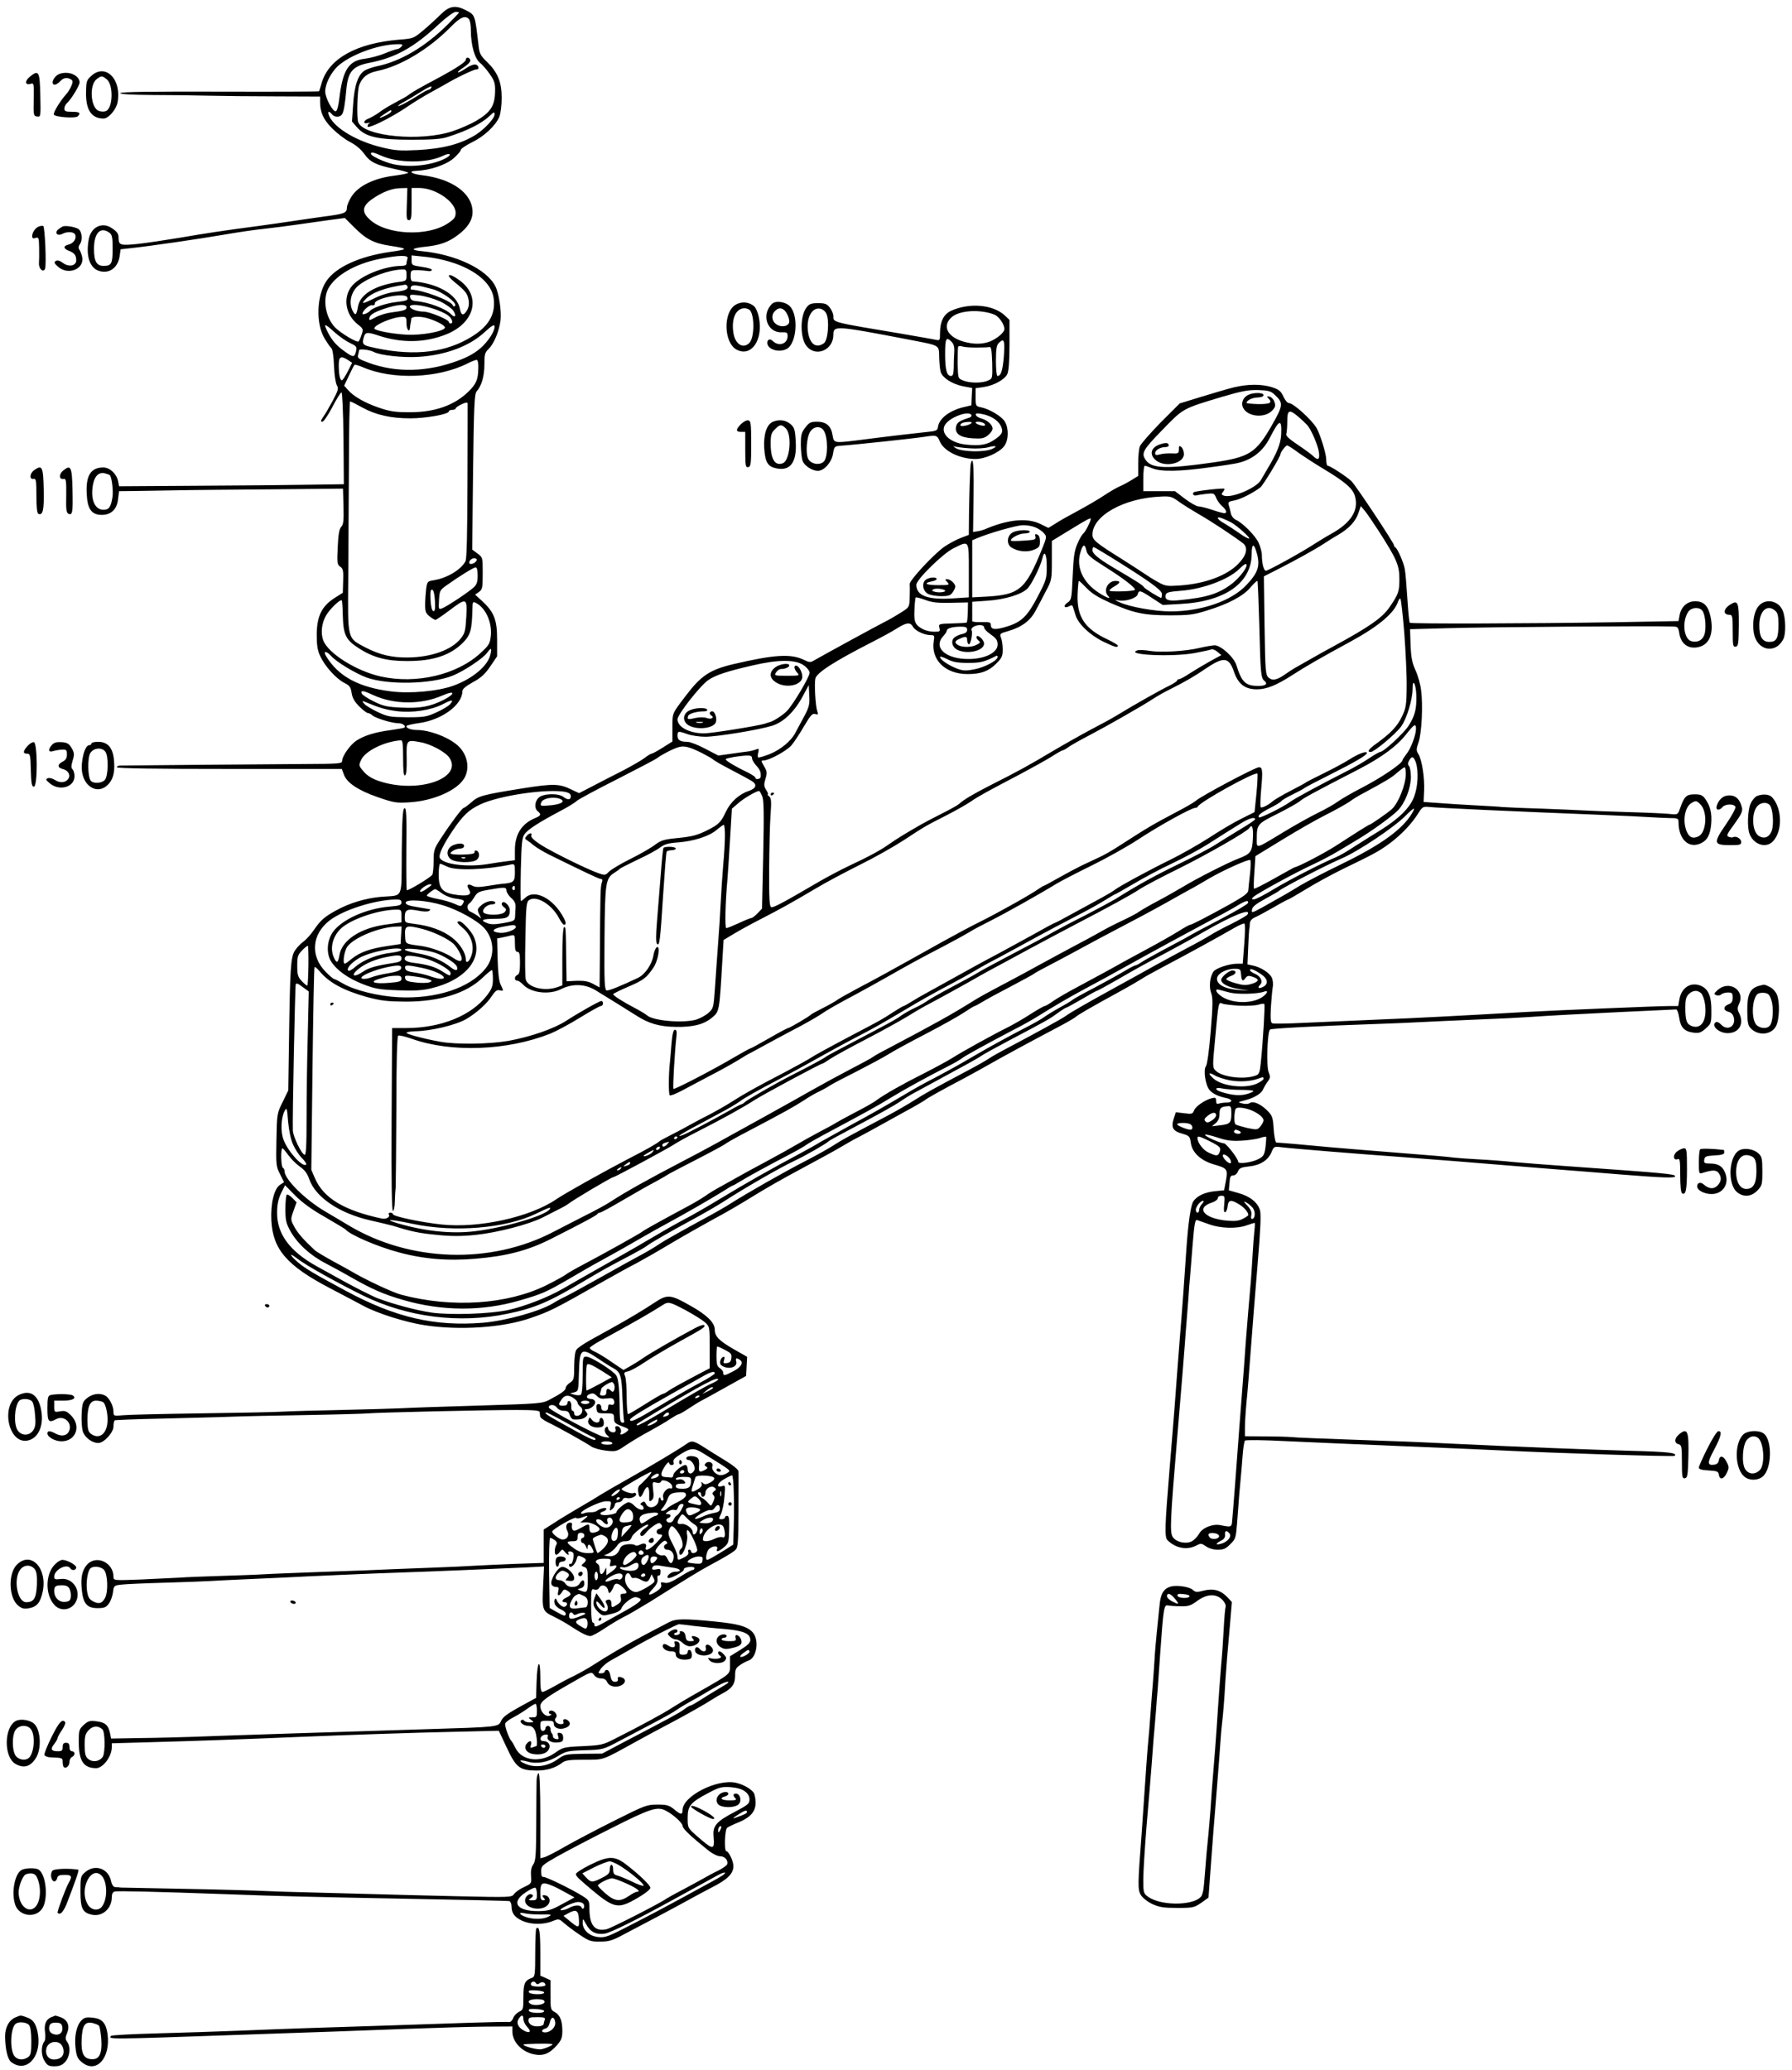 <?xml version="1.0" standalone="no"?>
<!DOCTYPE svg PUBLIC "-//W3C//DTD SVG 20010904//EN"
 "http://www.w3.org/TR/2001/REC-SVG-20010904/DTD/svg10.dtd">
<svg version="1.0" xmlns="http://www.w3.org/2000/svg"
 width="1058pt" height="1222pt" viewBox="0 0 1058 1222"
 preserveAspectRatio="xMidYMid meet">
<g transform="translate(0,1222) scale(0.1,-0.1)"
fill="#000000" stroke="none">
<path d="M2600 12133 c-25 -25 -71 -67 -102 -93 -55 -46 -59 -48 -140 -54
-254 -21 -417 -112 -459 -256 -7 -25 -14 -47 -15 -49 -2 -2 -267 -3 -589 -2
-400 1 -585 -1 -585 -9 0 -6 65 -10 188 -11 103 0 252 -2 332 -4 80 -2 261 -4
403 -4 l257 -1 0 -32 c0 -62 19 -104 72 -157 29 -29 76 -65 104 -79 33 -17 65
-43 84 -70 36 -50 69 -66 181 -90 43 -9 79 -19 79 -22 0 -4 -39 -12 -87 -18
-116 -15 -205 -59 -246 -120 -16 -24 -29 -55 -29 -69 0 -31 -16 -36 -138 -52
-52 -7 -133 -19 -180 -26 -47 -7 -141 -21 -210 -30 -197 -26 -304 -42 -460
-69 -80 -13 -190 -30 -244 -36 -106 -11 -115 -8 -116 35 0 25 -8 37 -40 58
-56 39 -123 7 -136 -66 -18 -96 5 -168 59 -186 60 -20 112 16 123 84 l6 43 62
7 c114 12 400 54 546 79 80 14 188 30 240 35 52 6 140 17 195 25 55 8 141 20
190 27 l91 12 55 -55 c69 -70 118 -95 211 -109 111 -17 111 -21 3 -36 -183
-26 -324 -91 -379 -174 -56 -85 -62 -248 -11 -335 16 -27 34 -53 41 -59 7 -6
14 -46 16 -105 2 -54 10 -104 17 -115 11 -18 8 -29 -24 -90 -21 -39 -46 -82
-57 -97 -15 -22 -16 -28 -5 -28 8 0 34 39 59 86 24 47 49 87 54 87 5 1 10
-111 12 -270 l2 -272 -207 -3 c-115 -2 -413 -5 -664 -6 l-456 -3 -6 31 c-9 43
-49 80 -87 80 -74 0 -104 -48 -98 -156 4 -90 29 -124 89 -124 55 0 90 33 96
93 l6 47 91 1 c50 1 161 3 246 4 85 2 342 4 570 6 l415 4 3 -104 c2 -84 0
-107 -13 -121 -12 -13 -18 -46 -21 -120 -5 -94 -3 -104 15 -116 17 -12 19 -24
17 -84 l-2 -70 -46 -29 c-79 -50 -108 -109 -108 -222 0 -60 5 -90 21 -124 28
-60 93 -131 140 -156 33 -16 40 -25 45 -61 5 -30 18 -52 46 -80 21 -21 44 -38
50 -38 6 0 19 -6 27 -14 20 -17 115 -46 152 -46 25 0 47 -15 37 -26 -2 -2 -40
-9 -83 -15 -92 -12 -155 -32 -201 -62 -36 -24 -84 -91 -84 -119 0 -17 -16 -18
-227 -19 -208 -1 -1027 -8 -1080 -9 -13 0 -23 -4 -23 -10 0 -7 228 -10 664
-10 l664 0 12 -32 c16 -49 85 -95 201 -135 96 -33 109 -35 189 -30 139 9 277
70 320 140 39 64 18 154 -49 205 -59 46 -161 82 -231 82 -36 0 -69 14 -58 25
3 3 37 11 74 16 134 19 254 108 254 188 0 13 19 29 62 53 48 26 72 48 103 94
l40 59 0 100 c0 116 -18 161 -88 226 l-42 38 23 16 c20 15 22 24 22 110 0 94
0 94 -31 117 l-31 23 5 459 c5 389 8 461 21 475 29 32 46 90 46 159 0 60 3 71
24 91 31 29 62 102 71 167 7 56 -9 163 -31 205 -51 100 -233 187 -433 206 -73
7 -63 18 27 27 81 9 131 27 185 68 58 43 87 88 87 136 0 110 -120 197 -302
218 -57 7 -80 23 -35 25 84 3 178 34 226 75 22 20 41 41 41 48 0 7 29 27 65
45 73 35 140 98 163 151 8 21 14 66 14 113 0 93 -24 151 -88 213 -36 34 -43
48 -48 90 -22 190 -20 185 -76 214 -62 32 -98 25 -150 -27z m110 13 c0 -2 -30
-34 -67 -71 -134 -132 -277 -217 -417 -246 -28 -6 -62 -18 -74 -26 -38 -24
-60 -88 -67 -199 l-7 -101 30 -35 c50 -57 123 -73 322 -73 126 0 177 4 215 17
118 38 196 78 243 121 28 27 32 29 32 11 0 -23 -60 -87 -110 -119 -90 -56
-195 -83 -345 -91 -102 -5 -133 -3 -207 15 -147 35 -276 110 -312 181 -15 32
-7 40 14 15 15 -18 44 -19 58 -2 11 13 19 60 27 151 10 104 38 136 135 155
155 30 263 90 412 229 43 40 87 72 98 72 11 0 20 -2 20 -4z m58 -38 c7 -7 12
-37 12 -67 0 -87 23 -168 54 -192 14 -11 41 -42 58 -67 28 -40 32 -55 31 -103
-2 -85 -26 -122 -114 -174 -32 -18 -92 -45 -135 -59 -189 -64 -525 -32 -559
52 -10 25 -6 189 6 220 18 47 49 71 107 83 136 28 301 127 429 256 61 62 88
74 111 51z m-398 -163 c-7 -8 -18 -15 -25 -15 -6 0 -39 -11 -73 -25 -33 -14
-87 -28 -119 -32 -95 -11 -130 -67 -150 -237 -4 -38 -13 -71 -20 -73 -17 -6
-63 79 -63 117 0 44 32 108 72 147 71 67 237 130 352 132 33 1 37 -1 26 -14z
m-117 -645 c99 -44 270 -44 360 -1 46 23 60 8 15 -15 -80 -41 -211 -55 -308
-33 -51 12 -130 48 -130 61 0 12 13 10 63 -12z m149 -285 c-3 -82 -2 -95 12
-95 14 0 16 15 16 95 l0 95 48 0 c94 -1 212 -82 212 -146 0 -27 -7 -37 -46
-63 -121 -80 -365 -68 -461 23 -49 44 -45 78 12 119 59 42 120 66 170 66 l40
1 -3 -95z m-1756 -169 c16 -12 19 -27 19 -96 0 -86 -7 -100 -53 -100 -42 0
-57 27 -57 101 0 94 38 133 91 95z m1760 -152 c-3 -9 -6 -22 -6 -30 0 -9 -11
-14 -32 -14 -97 -1 -235 -56 -288 -116 -57 -66 -43 -169 32 -229 33 -26 34
-29 23 -61 -6 -19 -14 -36 -18 -40 -9 -9 -107 50 -139 83 -55 58 -74 162 -41
227 41 79 159 148 303 177 115 23 174 24 166 3z m219 -11 c166 -42 279 -129
290 -227 12 -99 -36 -173 -156 -239 -153 -85 -343 -100 -577 -44 -37 9 -44 18
-37 46 10 41 18 43 86 21 138 -47 277 -45 404 6 167 67 207 222 82 316 -64 49
-95 43 -34 -7 64 -52 76 -67 83 -103 5 -24 2 -44 -7 -61 -22 -38 -36 -36 -44
6 -15 84 -132 151 -281 162 -6 1 -11 16 -10 34 1 31 3 32 41 32 22 -1 49 -3
60 -5 11 -3 22 0 25 5 3 6 -22 14 -57 19 -61 9 -63 10 -63 39 l0 29 68 -7 c37
-3 94 -13 127 -22z m-225 -87 c0 -34 -1 -35 -47 -41 -137 -19 -226 -72 -239
-143 -9 -52 -15 -58 -30 -31 -28 50 -12 119 36 156 61 47 175 89 253 92 24 1
27 -2 27 -33z m4 -64 c11 -18 -12 -29 -67 -35 -35 -3 -85 -18 -122 -36 -75
-37 -85 -38 -59 -10 37 41 119 72 236 88 4 1 9 -3 12 -7z m149 -19 c62 -17
150 -83 133 -100 -5 -4 -11 -2 -13 5 -10 27 -177 90 -245 92 -4 0 -5 7 -2 15
7 16 35 13 127 -12z m-149 -48 c7 -18 -1 -21 -69 -29 -57 -7 -135 -33 -150
-51 -12 -14 -45 -27 -45 -17 1 18 41 53 57 50 10 -2 17 2 16 9 -6 31 179 68
191 38z m193 -24 c34 -16 69 -41 79 -55 20 -31 12 -46 -12 -22 -34 34 -133 72
-209 78 -20 2 -31 9 -33 22 -4 18 1 18 54 12 33 -4 87 -20 121 -35z m-197 -36
c0 -15 -14 -20 -91 -30 -26 -3 -64 -15 -85 -25 -43 -23 -44 -23 -44 -12 1 21
24 37 86 58 81 28 134 31 134 9z m153 -6 c37 -11 78 -30 92 -41 25 -19 34 -48
15 -48 -5 0 -10 4 -10 9 0 14 -115 61 -148 61 -38 0 -82 16 -82 30 0 16 62 12
133 -11z m-153 -89 c0 -38 19 -58 21 -22 1 9 2 22 4 27 1 6 3 16 3 23 2 15 57
16 103 1 54 -17 99 -43 96 -54 -7 -22 -139 -46 -227 -41 -90 5 -190 25 -190
37 0 21 108 67 163 68 25 1 27 -2 27 -39z m-422 -54 c27 -24 68 -52 90 -62 35
-16 40 -22 35 -44 -9 -41 -17 -42 -65 -7 -50 35 -76 64 -102 114 -29 57 -22
57 42 -1z m942 35 c0 -28 -36 -84 -79 -123 -33 -30 -76 -55 -133 -76 -181 -69
-369 -74 -531 -14 -60 22 -68 28 -63 46 3 12 6 24 6 28 0 10 62 3 87 -10 36
-20 173 -35 264 -29 158 10 299 62 388 144 46 42 61 51 61 34z m-865 -197 l24
-16 -24 -48 c-14 -27 -29 -51 -34 -54 -12 -8 -21 29 -21 87 0 52 12 59 55 31z
m769 -45 c-1 -69 -11 -94 -56 -139 -85 -84 -203 -125 -353 -124 -82 0 -114 5
-178 27 -85 29 -150 67 -183 105 l-22 25 28 59 c16 33 30 62 33 64 2 3 25 -4
51 -15 175 -75 442 -65 616 23 25 13 50 22 55 21 6 -1 10 -22 9 -46z m-685
-235 c80 -44 168 -64 284 -64 90 0 227 24 227 41 0 5 9 9 20 9 11 0 20 4 20 8
0 5 16 16 35 25 26 12 35 13 36 4 0 -6 0 -214 -1 -461 -1 -309 -4 -456 -12
-470 -26 -50 -110 -100 -188 -112 -36 -6 -38 -8 -44 -51 -3 -25 -6 -67 -6 -94
0 -39 4 -51 26 -68 15 -12 30 -21 35 -21 4 0 41 25 81 55 103 78 107 76 101
-37 -5 -82 -8 -97 -32 -127 -53 -68 -175 -112 -314 -113 -94 -1 -166 16 -249
59 -109 57 -105 43 -102 408 1 171 3 475 4 678 0 202 4 367 7 367 4 0 36 -16
72 -36z m-1491 -399 c12 -11 22 -95 16 -130 -9 -59 -21 -75 -53 -75 -52 0 -78
63 -62 149 10 52 35 75 71 66 14 -4 26 -8 28 -10z m2161 -511 c-12 -15 -39
-19 -39 -6 0 15 22 30 36 25 11 -4 12 -9 3 -19z m11 -82 c0 -37 -5 -53 -22
-69 -31 -29 -158 -113 -186 -124 -23 -9 -23 -8 -20 48 3 54 5 59 43 86 80 57
160 106 173 107 8 0 12 -16 12 -48z m-252 -151 c2 -48 0 -62 -10 -59 -8 3 -14
27 -16 67 -2 48 0 62 10 59 8 -3 14 -27 16 -67z m-544 -88 c3 -109 18 -141 89
-187 86 -57 166 -79 287 -79 156 -1 258 33 334 109 44 45 52 75 55 192 1 51 2
52 23 41 56 -30 93 -113 86 -191 -5 -48 -10 -57 -60 -103 -139 -129 -380 -186
-591 -139 -143 32 -309 136 -338 212 -17 43 -10 103 16 148 23 39 84 98 93 89
2 -2 5 -43 6 -92z m872 -225 c-13 -67 -103 -144 -218 -186 -88 -33 -258 -49
-371 -34 -189 24 -308 88 -380 205 -22 34 -2 37 28 4 30 -35 145 -104 211
-128 126 -44 377 -39 505 11 65 26 180 101 205 136 24 32 28 30 20 -8z m-690
-243 c123 -56 282 -56 407 -1 75 33 78 10 5 -27 -81 -40 -138 -50 -248 -45
-86 4 -108 9 -164 37 -35 17 -67 38 -70 46 -8 21 7 19 70 -10z m450 -54 c-9
-10 -45 -32 -79 -47 -57 -26 -72 -29 -172 -29 -101 1 -115 3 -175 31 -36 17
-72 39 -80 49 -14 17 -13 18 5 11 89 -37 123 -46 188 -55 93 -11 201 5 273 42
54 28 66 27 40 -2z m-276 -317 c0 -74 3 -105 11 -102 8 3 11 35 10 100 -2 110
-2 111 80 96 63 -11 150 -58 173 -93 73 -111 -148 -201 -369 -150 -75 18 -115
39 -146 79 -21 26 -21 29 -6 61 25 52 139 108 235 114 9 1 12 -26 12 -105z"/>
<path d="M2750 11867 c0 -12 -52 -47 -140 -95 -141 -75 -176 -96 -190 -107 -8
-7 -39 -26 -69 -41 -64 -35 -77 -42 -117 -71 -17 -12 -43 -27 -58 -33 -32 -12
-35 -34 -3 -26 12 3 16 3 10 0 -7 -3 -13 -12 -13 -20 0 -18 135 48 235 116 38
26 97 62 130 80 33 18 74 41 90 50 65 39 171 90 187 90 11 0 15 5 12 15 -9 22
-34 18 -77 -11 -21 -14 -41 -24 -43 -21 -3 2 8 12 23 22 41 27 55 43 48 55 -9
14 -25 12 -25 -3z m-205 -167 c-3 -5 -10 -10 -15 -10 -5 0 -33 -15 -62 -34
-63 -40 -118 -68 -118 -61 0 2 17 14 38 25 20 11 62 36 92 55 56 35 76 43 65
25z m-235 -138 c0 -5 -16 -16 -35 -25 -44 -21 -45 -15 -2 12 37 24 37 24 37
13z"/>
<path d="M540 11773 c-29 -26 -31 -33 -32 -98 -2 -104 32 -155 104 -155 28 0
74 53 82 95 26 136 -70 233 -154 158z m90 -21 c41 -33 37 -172 -5 -188 -8 -4
-26 -4 -38 0 -51 12 -63 151 -17 188 28 22 32 22 60 0z"/>
<path d="M176 11767 c-32 -26 -28 -52 5 -42 19 6 20 2 18 -92 -2 -94 -1 -98
20 -101 21 -3 22 -2 19 125 -3 142 -9 153 -62 110z"/>
<path d="M330 11770 c-23 -23 -26 -50 -7 -50 8 0 22 9 32 20 19 21 41 25 64
11 12 -8 12 -14 2 -39 -7 -16 -20 -38 -30 -48 -36 -40 -79 -111 -73 -121 10
-15 128 -23 141 -10 20 20 11 27 -34 27 -37 0 -45 3 -45 19 0 10 7 24 14 31
23 18 76 105 76 123 0 31 -37 57 -80 57 -27 0 -47 -7 -60 -20z"/>
<path d="M230 10883 c-21 -8 -39 -34 -40 -56 0 -14 5 -17 20 -12 18 6 20 2 21
-57 1 -35 0 -77 -1 -94 -1 -32 26 -56 36 -31 9 24 -1 250 -11 253 -5 1 -17 0
-25 -3z"/>
<path d="M370 10883 c-8 -4 -21 -13 -29 -20 -20 -21 0 -38 27 -24 30 16 69 13
76 -5 9 -23 -10 -51 -39 -58 -33 -8 -32 -24 2 -37 32 -12 43 -26 43 -56 0 -33
-44 -42 -79 -15 -19 14 -32 17 -42 11 -11 -8 -9 -14 14 -34 60 -53 157 -13
142 58 -4 18 -12 37 -17 44 -6 8 -5 19 4 32 18 25 11 79 -11 90 -24 13 -74 20
-91 14z"/>
<path d="M4342 10420 c-74 -45 -69 -225 8 -265 86 -44 156 57 131 189 -5 26
-17 56 -27 66 -30 28 -76 32 -112 10z m86 -32 c28 -35 26 -163 -4 -193 -37
-37 -84 -7 -94 60 -13 84 15 145 66 145 12 0 26 -6 32 -12z"/>
<path d="M4557 10425 c-64 -64 -27 -170 57 -167 32 1 36 -1 36 -23 0 -46 -53
-63 -88 -28 -15 15 -32 9 -32 -11 0 -39 69 -61 115 -36 60 32 71 204 16 254
-28 26 -84 32 -104 11z m69 -33 c16 -10 34 -48 34 -70 0 -28 -45 -38 -76 -17
-28 18 -32 56 -8 79 17 17 33 20 50 8z"/>
<path d="M4762 10405 c-40 -51 -39 -185 2 -231 55 -64 156 -20 156 68 1 57 6
57 450 -28 185 -36 173 -29 175 -105 1 -35 5 -74 9 -86 11 -34 67 -70 129 -83
l57 -11 -3 -51 -2 -51 -54 -13 c-79 -21 -136 -66 -143 -114 -3 -23 -8 -25 -78
-32 -67 -7 -198 -22 -408 -49 -125 -15 -129 -15 -136 29 -8 56 -37 82 -91 82
-39 0 -47 -4 -71 -35 -23 -30 -26 -44 -26 -103 1 -37 5 -80 11 -94 11 -29 57
-58 90 -58 36 0 81 50 89 100 7 43 9 45 42 48 90 6 442 44 498 53 71 11 75 10
91 -28 24 -57 119 -103 211 -103 55 0 139 37 168 75 27 34 29 104 5 145 -18
31 -89 74 -140 85 -32 6 -33 8 -33 60 l0 53 48 7 c58 8 123 43 139 76 8 16 13
75 13 172 l0 148 -27 26 c-71 66 -212 77 -320 27 -42 -21 -63 -63 -63 -129 0
-46 -1 -46 -27 -41 -16 4 -107 19 -203 36 -414 69 -400 66 -400 104 0 13 -9
35 -21 50 -17 22 -28 26 -69 26 -40 0 -52 -4 -68 -25z m116 -35 c20 -39 11
-158 -13 -176 -44 -32 -81 -9 -93 58 -15 82 17 152 67 146 15 -2 31 -13 39
-28z m994 -8 c26 -11 58 -57 58 -85 0 -19 -39 -53 -82 -72 -47 -19 -101 -19
-163 -1 -91 28 -122 89 -70 140 44 44 171 52 257 18z m-254 -160 c13 -13 18
-31 16 -63 -2 -24 -3 -65 -3 -91 -1 -35 -5 -48 -16 -48 -25 0 -35 36 -35 129
0 94 6 105 38 73z m309 -83 c-7 -86 -17 -119 -38 -119 -5 0 -9 40 -9 89 0 68
4 93 16 105 32 32 37 19 31 -75z m-163 49 c34 0 68 1 76 3 12 3 15 -13 18 -91
2 -95 2 -95 -25 -107 -34 -16 -109 -16 -148 1 -29 12 -29 12 -31 102 0 49 1
93 3 97 3 4 14 5 26 1 11 -4 48 -6 81 -6z m-29 -398 c3 -6 -2 -13 -12 -16 -59
-19 -72 -28 -78 -51 -10 -43 22 -66 97 -71 53 -3 67 -1 91 18 15 12 27 29 27
39 0 23 -30 50 -66 60 -15 4 -30 13 -32 20 -4 11 4 12 34 7 54 -10 96 -37 113
-71 16 -34 9 -50 -39 -82 -42 -29 -86 -37 -166 -28 -108 11 -167 81 -111 133
43 40 128 65 142 42z m0 -49 c-15 -13 -65 -23 -65 -12 0 12 18 19 50 20 14 1
20 -3 15 -8z m74 0 c7 -5 9 -11 5 -14 -10 -5 -54 9 -54 18 0 8 34 6 49 -4z
m-945 -44 c25 -39 25 -157 0 -182 -24 -24 -75 -16 -92 15 -17 32 -10 129 12
162 21 32 61 35 80 5z m861 -104 c39 -3 88 0 109 6 48 13 60 6 20 -11 -46 -19
-173 -16 -209 5 -16 10 -21 15 -10 11 11 -3 52 -9 90 -11z"/>
<path d="M7285 9933 c-33 -8 -118 -33 -190 -55 l-130 -40 -113 -113 c-61 -63
-117 -126 -122 -140 -6 -15 -10 -60 -10 -101 l0 -74 -40 -25 c-23 -14 -53 -30
-68 -36 -15 -6 -57 -30 -93 -54 -36 -24 -105 -64 -153 -90 -47 -25 -107 -58
-131 -74 l-45 -28 -47 23 c-79 39 -195 27 -333 -33 -8 -3 -26 -8 -40 -10 l-25
-4 3 211 c2 140 -1 210 -8 210 -5 0 -11 -19 -11 -42 -1 -24 -3 -68 -4 -98 -1
-30 -3 -110 -4 -177 l-1 -121 -47 -18 c-27 -10 -71 -34 -99 -53 -64 -46 -205
-198 -203 -219 1 -10 1 -44 0 -77 -2 -60 -2 -60 -49 -90 -25 -16 -69 -42 -97
-56 -59 -30 -366 -198 -411 -224 -30 -18 -32 -18 -70 0 -76 36 -173 30 -413
-26 -140 -33 -192 -68 -283 -188 -82 -108 -78 -99 -78 -187 l0 -82 -57 -36
c-32 -20 -61 -36 -66 -36 -5 0 -23 -11 -41 -25 -18 -14 -76 -47 -127 -74 -52
-26 -131 -67 -177 -91 l-83 -43 -45 21 c-70 35 -107 36 -284 8 -243 -39 -265
-45 -307 -83 -21 -18 -41 -33 -45 -33 -9 0 -78 -92 -135 -180 -40 -61 -43 -70
-43 -135 0 -38 -4 -75 -8 -80 -11 -17 -144 -96 -150 -91 -3 3 -4 114 -3 247 2
196 0 240 -11 237 -10 -4 -14 -59 -16 -256 -3 -289 13 -256 -121 -267 -92 -8
-188 -37 -266 -80 -71 -39 -93 -59 -134 -119 -17 -25 -44 -54 -60 -66 -16 -11
-39 -36 -51 -54 -24 -40 -28 -105 -34 -547 l-4 -277 -33 -68 c-34 -68 -34 -71
-37 -224 -3 -148 -2 -157 21 -202 l24 -48 -23 -15 c-36 -23 -57 -111 -52 -212
9 -171 93 -267 348 -400 74 -39 162 -85 195 -103 83 -45 251 -98 365 -115 204
-31 459 -14 620 42 119 41 137 50 430 216 69 39 157 88 197 108 39 21 134 75
210 121 76 45 188 108 248 141 61 32 148 83 195 112 130 80 192 115 350 200
80 43 170 92 200 110 30 18 84 49 120 67 36 19 85 46 110 60 25 14 92 51 150
83 58 31 112 63 120 69 16 13 98 59 235 131 44 24 112 61 150 83 77 44 247
136 395 214 52 27 102 56 110 63 16 14 77 50 265 153 55 30 111 63 125 72 14
10 70 41 125 70 155 82 316 170 427 234 26 15 51 25 55 23 5 -3 4 -57 -1 -121
l-9 -116 -32 0 c-49 0 -129 -27 -142 -48 -20 -33 -26 -88 -12 -126 10 -28 10
-69 -3 -226 -9 -111 -21 -196 -28 -205 -17 -21 -3 -115 22 -142 20 -22 52 -37
101 -47 36 -8 35 -26 -2 -26 -16 0 -36 -3 -45 -6 -12 -4 -16 0 -16 16 0 19 -4
21 -25 16 -41 -10 -96 -48 -105 -72 -8 -21 -14 -23 -58 -17 l-50 6 -12 -37
c-17 -53 -6 -74 48 -89 45 -13 47 -16 53 -57 8 -56 60 -104 139 -126 76 -22
80 -28 68 -95 l-11 -57 -52 -5 c-62 -6 -109 -28 -130 -61 -15 -23 -30 -126
-41 -286 -9 -141 -23 -335 -39 -530 -15 -190 -19 -249 -30 -395 -3 -38 -16
-205 -30 -370 -28 -341 -30 -401 -12 -419 49 -48 115 -60 171 -31 26 14 30 13
56 -5 17 -12 44 -20 70 -20 34 0 48 6 74 33 31 30 33 37 40 127 11 150 16 212
21 260 3 25 7 83 11 130 3 47 10 89 14 94 5 5 109 4 242 -3 128 -6 451 -20
718 -31 267 -11 528 -22 580 -25 276 -14 991 -37 997 -31 18 18 -33 24 -262
30 -216 6 -661 23 -1030 41 -249 12 -324 15 -620 25 -170 6 -328 12 -350 15
-22 2 -93 4 -157 4 l-118 1 0 50 c0 27 4 93 9 147 6 54 17 197 26 318 9 121
27 347 40 502 17 200 21 292 14 317 -13 46 -59 83 -128 102 l-56 16 4 44 c2
36 7 44 22 44 11 0 23 10 28 24 8 19 19 24 65 29 67 7 112 36 133 84 14 34 15
35 61 29 55 -7 486 -42 687 -56 77 -6 223 -17 325 -25 102 -8 329 -27 505 -41
176 -14 397 -31 490 -39 242 -19 315 -22 315 -10 1 13 -51 18 -645 60 -115 8
-255 19 -310 24 -55 6 -149 13 -210 16 -60 3 -123 8 -140 10 -16 2 -61 7 -100
10 -294 23 -696 56 -725 60 -30 3 -194 18 -225 19 -5 1 -12 36 -15 78 -4 67
-8 80 -34 107 -40 41 -85 62 -106 49 -10 -7 -29 -8 -46 -3 -28 7 -28 7 18 19
54 14 96 40 105 64 4 9 15 29 26 44 18 24 18 30 7 58 -14 33 -8 237 8 251 6 7
274 21 652 34 80 3 186 7 235 10 50 3 198 9 330 15 132 5 272 12 310 15 131 9
240 15 550 30 171 8 315 15 321 15 6 0 14 -22 18 -49 8 -57 30 -81 84 -88 33
-4 44 -1 73 25 32 28 33 32 33 103 1 87 -18 130 -63 149 -59 24 -114 -11 -126
-81 l-7 -39 -56 0 c-61 0 -686 -26 -842 -35 -401 -23 -651 -36 -875 -45 -143
-6 -339 -15 -435 -19 -96 -5 -181 -6 -188 -3 -10 3 -12 25 -9 91 3 47 8 102
11 121 4 21 1 45 -6 59 -15 29 -66 61 -111 70 l-32 7 4 94 c2 52 5 101 6 110
2 8 4 25 4 38 1 14 11 27 29 35 15 6 64 33 110 59 46 27 86 48 89 48 3 0 49
27 102 59 53 33 152 87 221 121 69 33 148 72 175 87 107 56 210 148 267 239
27 42 29 43 70 39 44 -5 500 -26 983 -45 149 -6 293 -13 320 -15 28 -2 76 -4
108 -5 53 0 57 -2 57 -24 0 -101 60 -159 132 -125 38 17 56 52 61 115 5 63 -5
103 -35 147 -16 22 -27 27 -63 27 -49 0 -61 -12 -86 -83 -13 -37 -14 -38 -59
-33 -25 3 -135 8 -245 11 -110 3 -229 8 -265 10 -36 2 -153 7 -260 11 -107 3
-206 8 -220 9 -14 2 -86 6 -160 10 -74 4 -173 10 -220 14 l-85 6 3 65 c4 76
-13 185 -34 218 -13 20 -13 28 1 69 19 54 27 221 15 309 -4 34 -19 87 -33 117
-20 44 -26 75 -29 149 l-3 93 220 6 c232 7 1206 14 1332 10 29 -1 32 -4 38
-43 11 -64 58 -94 119 -77 61 17 85 84 65 178 -14 65 -40 91 -91 91 -47 0 -83
-33 -92 -84 l-6 -33 -383 -7 c-498 -8 -1196 -10 -1204 -3 -3 4 -9 68 -14 144
-5 76 -11 153 -15 172 -6 39 -44 124 -56 129 -4 2 -8 8 -8 13 0 13 -224 351
-251 378 -27 26 -126 91 -140 91 -5 0 -9 17 -9 38 0 33 -36 149 -57 185 -29
49 -137 147 -163 147 -9 0 -23 17 -33 39 -15 32 -25 41 -68 55 -61 19 -141 19
-224 -1z m240 -43 c53 -49 52 -62 -17 -183 -93 -162 -132 -186 -342 -217 -280
-40 -366 -37 -401 13 -29 41 -18 60 98 179 125 129 117 124 352 195 116 34
153 41 212 40 61 -2 76 -6 98 -27z m142 -132 c21 -18 44 -40 51 -48 24 -27 64
-121 69 -161 6 -43 -6 -50 -35 -21 -9 9 -50 39 -90 66 -50 33 -71 53 -68 63 3
8 6 41 6 74 0 70 11 75 67 27z m-103 -103 c-2 -54 -26 -113 -85 -210 -13 -23
-29 -49 -35 -60 -27 -47 -174 -109 -220 -91 -13 5 -14 9 -4 21 7 9 11 17 9 19
-5 6 -169 -13 -180 -20 -13 -8 -1 -24 14 -19 7 2 33 6 58 9 44 5 48 4 59 -23
6 -16 22 -38 36 -50 26 -23 31 -41 12 -41 -7 0 -40 9 -72 20 -33 11 -69 20
-80 20 -12 0 -48 21 -80 45 l-59 45 -94 0 -93 0 0 75 c0 41 4 75 9 75 5 0 25
-7 44 -15 50 -21 164 -19 334 5 78 10 154 22 170 26 85 19 150 70 190 149 57
111 71 115 67 20z m102 -108 c33 -23 100 -67 149 -96 129 -78 173 -116 185
-162 23 -83 -24 -156 -139 -220 -31 -17 -78 -46 -106 -64 -72 -47 -268 -155
-281 -155 -13 0 -24 44 -24 94 0 17 -9 49 -19 71 -19 42 -94 118 -135 136 -14
7 -26 23 -29 38 -3 14 -8 36 -12 47 -6 19 -2 23 32 29 36 6 113 45 155 78 16
13 118 181 118 196 0 11 31 51 39 51 5 0 35 -19 67 -43z m-706 -289 c25 -18
77 -50 116 -73 68 -38 213 -134 263 -173 32 -26 21 -72 -31 -124 -68 -68 -196
-115 -344 -125 -75 -5 -84 -4 -130 22 -27 15 -62 37 -79 49 -16 11 -73 48
-125 81 -160 100 -180 116 -180 148 -1 111 185 216 402 225 58 3 67 0 108 -30z
m1181 -175 c105 -164 121 -201 121 -281 0 -74 -5 -89 -56 -164 -43 -64 -116
-116 -331 -233 -33 -18 -94 -51 -135 -75 -41 -23 -84 -48 -95 -54 -11 -6 -34
-21 -51 -33 -53 -38 -80 -44 -103 -25 -19 16 -21 31 -25 308 l-4 291 81 41
c110 56 223 119 272 151 22 15 61 39 87 54 62 36 103 80 119 130 l13 39 24
-28 c13 -16 50 -70 83 -121z m-873 53 c36 -20 120 -95 106 -96 -7 0 -34 15
-60 34 -27 19 -66 44 -86 56 -43 23 -52 45 -13 30 14 -5 37 -16 53 -24z m-828
20 c0 -13 -31 -75 -43 -85 -8 -6 -25 -34 -36 -62 -18 -40 -23 -78 -28 -190 -6
-133 -7 -141 -29 -156 -28 -18 -22 -38 7 -23 14 8 20 8 23 -2 3 -7 10 -30 16
-50 16 -52 84 -117 163 -156 68 -33 87 -38 87 -24 0 4 -28 21 -62 37 -134 63
-180 133 -176 264 2 45 5 81 8 81 3 0 24 -20 47 -44 30 -31 70 -55 139 -86
138 -60 197 -73 349 -73 115 0 141 3 220 28 128 39 216 86 258 137 20 23 38
40 41 38 2 -3 7 -120 11 -260 7 -284 9 -313 30 -330 22 -18 8 -30 -36 -30 -75
0 -98 22 -129 122 -14 47 -92 118 -129 118 -14 -1 -53 -7 -86 -15 -82 -20
-228 -29 -296 -18 -31 5 -64 7 -74 3 -78 -27 206 -40 338 -16 48 9 93 19 100
22 7 2 23 -4 35 -15 l23 -19 -68 -37 c-37 -21 -91 -53 -119 -71 -28 -19 -56
-34 -63 -34 -6 0 -11 -4 -11 -8 0 -4 -21 -18 -47 -31 -47 -22 -210 -114 -308
-174 -27 -17 -97 -55 -155 -85 -58 -31 -159 -88 -225 -127 -139 -83 -206 -120
-365 -200 -109 -56 -158 -85 -188 -112 -7 -7 -52 -32 -100 -56 -48 -24 -103
-53 -122 -64 -100 -57 -149 -88 -192 -118 -49 -35 -113 -70 -241 -130 -42 -20
-116 -59 -165 -87 -217 -127 -276 -159 -289 -154 -10 4 -13 50 -12 223 1 120
4 263 8 318 6 83 5 102 -8 113 -8 6 -12 12 -8 12 4 0 0 11 -9 25 -14 22 -15
32 -5 66 11 36 10 44 -8 75 -18 31 -19 34 -3 34 33 0 138 57 166 91 15 18 48
68 73 111 39 66 49 77 66 72 17 -5 19 -3 12 17 -11 31 -18 165 -11 193 8 34
112 101 327 211 59 30 129 68 155 85 56 35 79 38 94 9 13 -23 67 -49 104 -49
23 0 24 -3 19 -34 -18 -112 67 -196 200 -196 78 0 124 17 168 61 34 34 39 45
39 83 0 25 -4 56 -10 70 -9 24 -7 26 43 40 79 23 130 61 161 120 15 28 43 80
61 116 34 63 35 68 35 181 l0 115 108 66 c101 62 122 73 122 64z m-327 -50
c18 -7 40 -22 50 -34 18 -20 18 -22 -11 -94 -98 -241 -133 -270 -334 -281
l-78 -4 0 169 0 168 28 12 c73 31 232 76 270 77 23 1 57 -5 75 -13z m-393
-255 l0 -158 -92 -6 c-149 -10 -218 15 -218 80 0 31 158 186 220 216 93 46 90
51 90 -132z m694 119 c5 -26 23 -42 112 -98 107 -67 183 -126 174 -135 -9 -9
-150 -13 -150 -4 0 4 13 16 30 25 36 21 38 32 6 32 -46 0 -74 -58 -44 -88 22
-22 -7 -13 -53 17 -95 61 -137 151 -110 240 14 49 26 52 35 11z m1004 -9 c24
-79 12 -120 -58 -194 -88 -95 -266 -157 -450 -157 -91 0 -243 27 -300 54 -31
14 -32 15 -7 11 42 -8 108 13 114 36 7 26 14 25 85 -22 l63 -41 105 6 c264 14
420 125 420 297 0 59 13 63 28 10z m-864 -28 c230 -143 306 -197 306 -220 0
-13 -2 -23 -4 -23 -11 0 -97 54 -103 64 -7 12 -46 36 -183 117 -84 50 -120 80
-120 100 0 11 3 19 6 19 4 0 48 -26 98 -57z m-374 -58 c0 -71 -3 -81 -51 -173
-62 -120 -97 -154 -183 -181 -71 -22 -96 -19 -96 9 0 16 -8 18 -55 17 -30 -1
-55 1 -55 6 0 4 0 31 0 61 l0 53 88 6 c106 7 208 38 241 75 25 29 74 128 85
175 12 52 26 27 26 -48z m1180 8 c0 -20 -42 -73 -81 -105 -80 -63 -151 -86
-319 -102 -62 -6 -84 2 -78 30 3 16 16 20 92 26 128 10 278 66 341 127 30 30
45 38 45 24z m-1746 -222 l101 2 -1 -57 c-1 -32 -4 -59 -6 -61 -2 -3 -41 -5
-86 -6 -80 -2 -81 -3 -76 -26 6 -21 3 -23 -30 -23 -21 0 -49 6 -65 14 -48 25
-56 43 -52 115 1 36 5 69 7 73 2 3 27 -3 56 -14 40 -15 73 -19 152 -17z m2677
-179 c8 -108 15 -251 14 -317 -1 -108 -4 -126 -28 -176 -27 -57 -66 -98 -149
-158 -48 -34 -59 -51 -35 -51 20 0 146 105 179 150 33 45 68 160 68 224 0 65
20 28 22 -40 2 -80 -8 -120 -45 -178 -28 -45 -149 -156 -169 -156 -5 0 -35
-17 -66 -38 -31 -21 -91 -56 -132 -76 -151 -77 -306 -160 -335 -182 -40 -29
-176 -97 -182 -90 -10 10 10 27 67 56 32 16 61 34 65 40 3 5 33 23 66 39 33
16 65 33 72 39 6 5 73 40 147 77 151 76 220 116 220 129 0 14 -48 -3 -103 -38
-28 -18 -97 -55 -152 -82 -55 -27 -102 -51 -105 -54 -3 -3 -43 -25 -90 -49
-47 -24 -94 -52 -105 -61 -27 -24 -66 -43 -72 -36 -3 3 -2 50 3 104 10 113 8
132 -13 132 -22 0 -345 -172 -374 -199 -10 -9 -62 -39 -116 -67 -142 -75 -162
-87 -341 -202 -37 -24 -89 -54 -117 -66 -27 -13 -72 -34 -100 -47 -27 -13 -87
-45 -133 -71 -46 -26 -86 -48 -89 -48 -3 0 -17 -9 -32 -19 -43 -31 -234 -138
-340 -191 -53 -26 -154 -80 -226 -120 -322 -180 -397 -221 -500 -275 -60 -32
-117 -64 -125 -71 -8 -6 -44 -27 -80 -45 -36 -18 -67 -35 -70 -38 -9 -11 -128
-81 -137 -81 -4 0 -55 -27 -112 -60 -57 -33 -107 -60 -110 -60 -4 0 -47 -24
-97 -53 -118 -70 -352 -192 -358 -186 -5 4 8 227 18 312 3 26 0 37 -9 37 -9 0
-15 -23 -20 -77 -3 -43 -8 -96 -10 -118 -8 -69 -8 -185 -1 -192 4 -4 35 8 69
26 34 18 107 57 162 86 55 28 131 70 169 93 37 23 69 42 71 42 1 0 35 19 76
41 41 23 124 67 184 99 61 31 130 71 155 87 47 32 96 60 220 126 41 22 120 66
175 97 121 69 195 110 340 185 61 32 126 68 146 80 19 13 78 44 130 70 89 45
287 156 388 218 25 15 119 64 209 108 89 44 210 112 268 150 126 83 317 189
341 189 6 0 13 3 15 8 12 27 342 210 352 194 2 -4 0 -57 -6 -118 l-11 -109
-80 -40 c-45 -22 -130 -73 -191 -113 -61 -39 -163 -97 -226 -128 -119 -58
-304 -158 -330 -179 -8 -7 -42 -27 -75 -45 -33 -18 -108 -59 -167 -91 -59 -33
-109 -59 -112 -59 -3 0 -61 -31 -128 -69 -68 -37 -160 -88 -205 -112 -95 -50
-158 -85 -275 -150 -46 -26 -109 -60 -141 -78 -31 -17 -75 -42 -97 -56 -22
-14 -42 -25 -45 -25 -3 0 -32 -17 -63 -37 -64 -42 -75 -48 -222 -125 -165 -87
-243 -130 -270 -148 -14 -9 -79 -45 -145 -80 -173 -90 -241 -128 -316 -176
-36 -23 -93 -55 -125 -72 -32 -16 -84 -43 -114 -60 -30 -17 -84 -46 -120 -64
-36 -18 -67 -35 -70 -39 -10 -10 -76 -48 -180 -101 -140 -73 -375 -204 -426
-239 -155 -106 -456 -172 -676 -149 -122 13 -288 48 -288 61 0 5 -7 9 -16 9
-8 0 -12 -5 -8 -11 9 -15 -16 -29 -41 -24 -222 47 -345 121 -395 237 l-22 51
7 596 c4 328 9 598 12 601 3 3 17 -9 32 -27 55 -66 142 -112 278 -150 83 -22
118 -26 228 -27 201 0 358 49 454 141 28 27 53 47 56 45 3 -3 5 -27 5 -54 0
-41 -6 -57 -35 -95 -92 -120 -272 -193 -478 -193 l-82 0 -3 -540 c-2 -368 1
-540 8 -540 5 0 11 25 11 58 1 31 3 68 5 82 1 14 3 219 4 457 0 276 4 435 11
438 5 4 42 -5 82 -19 232 -82 561 -70 816 31 36 15 115 57 176 95 60 37 116
68 122 68 7 0 13 7 13 15 0 8 -4 15 -9 15 -12 0 -134 -69 -208 -117 -72 -47
-211 -95 -343 -119 -110 -19 -305 -22 -400 -5 -100 18 -200 45 -200 53 0 4 21
8 48 9 95 1 246 37 306 73 60 35 124 93 151 137 19 28 29 36 45 32 24 -6 24
-5 6 33 -10 19 -16 71 -18 151 l-3 122 26 5 c15 3 38 8 53 12 25 6 26 5 26
-45 0 -39 4 -51 15 -51 12 0 15 -14 15 -65 0 -49 -4 -67 -15 -71 -19 -8 -20
-34 -2 -34 8 0 22 -10 33 -21 46 -52 158 -65 229 -28 63 32 139 30 200 -7 72
-44 182 -112 240 -149 74 -48 138 -67 235 -68 101 -2 165 14 213 54 45 37 44
35 62 342 l7 117 60 36 c33 20 104 59 157 86 122 63 178 94 322 179 63 38 184
102 268 144 83 41 198 106 255 143 128 84 130 85 252 147 55 28 120 65 145 82
46 32 96 59 294 163 66 35 147 80 181 101 34 22 64 39 69 39 4 0 20 9 36 21
16 11 73 43 127 71 92 48 308 171 362 207 43 27 63 39 125 70 70 35 134 72
190 111 109 74 140 72 170 -15 25 -74 65 -105 136 -105 57 0 116 24 212 86 76
49 162 99 341 196 165 90 259 169 280 236 5 13 11 21 14 17 4 -4 14 -95 23
-203z m1759 133 c16 -19 24 -85 16 -130 -8 -41 -39 -61 -79 -51 -46 11 -58
115 -20 173 18 27 64 31 83 8z m-4240 -99 c0 -8 15 -25 33 -37 39 -28 47 -38
47 -65 0 -47 -73 -84 -168 -85 -138 -2 -216 68 -152 136 11 12 20 26 20 32 0
13 34 23 83 23 30 0 37 -4 37 -19 0 -12 -9 -20 -27 -24 -16 -3 -37 -12 -47
-20 -25 -19 -15 -60 19 -75 59 -27 155 -4 155 38 0 21 -36 55 -44 42 -3 -5 1
-16 10 -23 14 -11 13 -14 -8 -25 -28 -16 -82 -18 -109 -4 -26 14 -24 25 6 38
36 17 45 15 45 -7 0 -11 4 -22 9 -25 11 -7 26 68 17 83 -4 5 2 14 11 20 26 15
63 13 63 -3z m-95 -210 c75 0 95 5 168 42 4 2 7 -1 7 -7 0 -21 -78 -62 -138
-73 -52 -10 -67 -9 -106 6 -48 19 -96 52 -96 67 0 5 19 -1 43 -13 33 -17 59
-22 122 -22z m-967 -16 c18 -13 32 -32 32 -42 0 -24 -94 -183 -133 -225 -25
-26 -84 -64 -107 -68 -3 -1 -14 -4 -25 -8 -40 -13 -315 -57 -357 -57 -88 0
-158 37 -158 83 0 28 134 199 181 231 44 30 106 51 262 87 154 36 255 36 305
-1z m-4 -307 c-20 -37 -42 -79 -50 -93 -24 -46 -88 -98 -151 -123 -34 -13 -65
-22 -67 -19 -3 3 -3 16 1 30 5 22 3 24 -13 17 -10 -4 -32 -10 -49 -12 -16 -2
-62 -8 -102 -14 l-72 -10 -77 40 c-43 23 -90 41 -105 41 -43 0 -59 10 -59 36
0 28 4 29 60 9 23 -8 70 -15 104 -15 69 0 314 40 395 65 67 21 132 83 181 175
l35 65 3 -62 c3 -54 -1 -69 -34 -130z m3616 -66 c0 -37 -31 -119 -57 -150 -12
-16 -23 -32 -23 -36 0 -18 -124 -102 -232 -158 -64 -33 -131 -72 -150 -86 -18
-14 -71 -44 -118 -67 -47 -23 -140 -75 -207 -116 -162 -98 -153 -96 -153 -38
0 87 3 90 124 150 61 31 120 64 131 74 19 17 79 50 347 188 137 71 227 138
283 210 45 57 55 62 55 29z m-4218 -142 c29 -15 60 -32 68 -39 8 -8 58 -36
110 -63 52 -27 105 -56 118 -64 34 -21 27 -44 -17 -59 -58 -19 -109 -66 -136
-124 -27 -59 -43 -75 -105 -106 -63 -32 -94 -40 -188 -49 -71 -7 -90 -13 -125
-39 -23 -18 -88 -55 -144 -83 -57 -28 -113 -62 -127 -75 -22 -23 -25 -23 -62
-10 -69 24 -277 127 -341 168 -40 26 -60 45 -56 54 7 19 -11 18 -28 -2 -11
-13 -11 -17 1 -24 8 -5 27 -19 42 -32 15 -12 56 -37 90 -54 205 -101 295 -144
306 -144 9 0 11 -7 5 -22 -8 -25 -9 -63 -11 -401 l-2 -217 -37 20 c-28 16 -53
20 -98 19 l-60 -3 -2 115 c-2 205 -3 210 -13 204 -6 -4 -10 -73 -10 -175 l0
-168 -31 -11 c-75 -26 -173 -1 -185 46 -4 13 -5 121 -2 240 3 190 6 217 21
228 43 31 136 -25 178 -107 11 -21 24 -38 29 -38 13 0 13 13 -2 41 -60 114
-170 171 -226 119 -12 -11 -23 -20 -26 -20 -3 0 -3 83 -1 185 4 158 7 189 22
210 20 28 84 69 208 135 44 23 89 50 100 61 11 10 119 68 240 129 121 62 227
117 235 124 24 19 99 58 128 65 33 9 63 1 134 -34z m298 -32 c0 -9 11 -28 24
-42 23 -25 30 -41 27 -68 -1 -14 -31 -18 -31 -5 0 5 -21 19 -47 32 -79 38
-134 72 -128 78 7 7 78 19 123 21 24 1 32 -3 32 -16z m3919 -24 c17 -51 13
-143 -10 -203 -24 -65 -90 -130 -199 -198 -38 -23 -106 -66 -150 -94 -43 -29
-94 -58 -112 -65 -88 -37 -276 -134 -366 -188 -55 -34 -108 -61 -118 -61 -16
0 -16 2 -4 14 21 20 248 144 350 191 47 22 114 57 150 79 36 21 90 54 120 72
80 48 199 134 233 169 43 45 76 130 77 196 0 30 -5 60 -11 66 -8 8 -8 17 0 32
16 29 27 26 40 -10z m-59 -68 c0 -63 -43 -171 -82 -208 -23 -21 -126 -93 -134
-93 -2 0 -30 -17 -62 -37 -31 -20 -93 -60 -137 -88 -65 -42 -224 -125 -240
-125 -2 0 -56 -30 -120 -66 -64 -36 -119 -64 -121 -61 -3 3 -2 47 2 99 l6 93
157 96 c86 53 203 120 261 149 58 29 119 64 137 76 17 13 55 37 85 52 133 72
162 89 196 119 21 18 40 32 45 33 4 0 7 -17 7 -39z m-4961 -107 c21 -5 31 -12
31 -25 0 -23 -18 -24 -44 -4 -30 23 -121 20 -146 -5 -24 -24 -26 -63 -5 -80
22 -18 19 -26 -15 -40 -80 -33 -120 -96 -120 -189 l0 -60 -47 -6 c-27 -3 -72
-10 -102 -15 -128 -23 -279 -4 -295 36 -7 18 21 77 76 159 60 89 96 124 163
155 110 53 398 95 504 74z m1161 -25 c10 -23 11 -101 6 -347 l-7 -317 -26 -27
c-15 -16 -31 -28 -36 -28 -5 0 -38 -13 -74 -30 -35 -16 -69 -30 -75 -30 -9 0
-6 149 7 290 2 25 9 128 15 230 l11 185 37 32 c32 29 105 71 123 73 4 0 12
-14 19 -31z m-1196 -15 c36 -14 15 -31 -46 -38 -68 -7 -71 -6 -62 17 8 23 71
35 108 21z m6735 -33 c44 -44 36 -166 -11 -189 -31 -15 -51 -8 -66 21 -30 60
-18 151 25 176 25 15 30 14 52 -8z m-1714 -71 c-63 -91 -191 -179 -425 -292
-85 -41 -186 -94 -225 -117 -68 -42 -91 -55 -223 -129 -61 -33 -64 -34 -60
-12 2 16 23 33 78 63 41 22 77 43 80 46 13 15 277 152 370 192 97 41 313 185
381 255 23 24 45 42 47 39 3 -3 -8 -23 -23 -45z m-915 -17 c0 -5 -42 -33 -93
-63 -50 -30 -114 -70 -142 -88 -27 -18 -124 -69 -215 -113 -146 -71 -247 -127
-374 -207 -22 -13 -103 -57 -180 -97 -78 -39 -157 -81 -176 -92 -54 -31 -161
-88 -299 -160 -69 -36 -142 -76 -161 -88 -19 -12 -89 -50 -155 -85 -66 -35
-131 -72 -144 -82 -14 -10 -44 -27 -68 -38 -24 -11 -58 -30 -76 -42 -35 -25
-44 -30 -162 -93 -242 -127 -281 -148 -291 -156 -11 -9 -106 -60 -199 -107
-82 -41 -259 -143 -276 -158 -8 -8 -18 -14 -21 -14 -4 0 -37 -17 -75 -39 -94
-53 -243 -132 -270 -142 -44 -17 -22 0 50 39 39 21 113 60 162 87 50 26 104
58 120 70 32 24 107 66 250 141 50 26 140 75 200 109 61 34 166 92 235 128
116 60 152 81 287 161 95 57 179 104 268 151 50 26 115 62 145 80 30 18 67 39
82 47 15 7 97 51 183 98 173 95 250 135 375 200 47 24 108 59 137 77 29 18 54
33 57 33 2 0 51 28 108 61 57 34 159 89 228 121 69 33 161 82 205 110 44 28
96 61 115 73 19 12 58 36 85 53 47 30 85 41 85 25z m-3130 -95 c0 -35 -4 -112
-10 -173 -5 -60 -12 -162 -15 -225 -3 -63 -10 -176 -16 -250 -5 -74 -14 -189
-18 -254 -8 -117 -9 -120 -39 -147 -17 -15 -51 -33 -74 -40 -81 -21 -252 -6
-288 26 -8 7 -42 28 -75 45 -67 35 -125 72 -125 80 0 3 40 23 89 44 89 38 108
52 149 113 27 39 42 128 21 121 -7 -2 -17 -24 -21 -48 -9 -55 -50 -114 -92
-134 -106 -50 -171 -76 -184 -74 -13 3 -15 46 -13 308 3 332 6 354 60 388 14
9 28 19 31 23 3 3 50 27 104 53 55 25 115 58 133 72 25 19 48 26 105 30 93 7
185 36 229 74 19 16 37 29 42 30 4 0 7 -28 7 -62z m3117 -20 c-4 -78 -13 -90
-87 -118 -58 -22 -249 -119 -324 -165 -39 -23 -107 -62 -151 -85 -44 -23 -92
-51 -107 -61 -14 -11 -62 -36 -105 -56 -43 -20 -103 -51 -133 -69 -30 -17 -98
-54 -150 -81 -52 -28 -142 -76 -200 -108 -58 -32 -141 -77 -185 -100 -136 -72
-173 -92 -217 -120 -124 -77 -208 -124 -507 -282 -36 -18 -70 -38 -78 -44 -7
-6 -66 -38 -130 -71 -65 -34 -165 -88 -223 -121 -58 -33 -190 -107 -295 -165
-104 -57 -228 -126 -275 -152 -47 -26 -140 -76 -208 -111 -192 -100 -330 -177
-417 -234 -27 -18 -99 -57 -160 -87 -60 -31 -139 -71 -175 -90 -373 -196 -852
-180 -1215 39 -27 17 -88 52 -133 79 -120 70 -242 191 -242 239 0 8 -4 17 -10
20 -11 7 -14 115 -2 115 4 -1 19 -19 34 -40 16 -22 46 -52 68 -68 28 -19 44
-40 55 -72 36 -108 177 -203 359 -245 58 -13 119 -28 138 -33 109 -34 151 -43
256 -53 87 -9 145 -9 232 0 125 13 312 61 395 103 109 55 138 70 149 79 28 23
257 159 268 159 9 0 333 175 363 196 17 11 72 42 124 68 155 79 278 147 346
191 51 33 390 215 400 215 4 0 25 13 48 29 23 15 119 68 212 116 94 49 204
110 245 135 41 26 89 53 105 62 38 19 285 155 305 168 8 5 40 22 70 39 30 16
136 73 235 127 99 53 218 117 265 141 211 110 337 179 384 210 28 19 134 75
236 125 167 83 403 218 416 239 16 27 25 2 21 -63z m-17 -208 c-5 -41 -9 -85
-10 -96 0 -17 -24 -35 -107 -82 -134 -74 -226 -122 -236 -122 -4 0 -36 -17
-70 -39 -34 -21 -109 -64 -167 -95 -58 -31 -127 -69 -155 -84 -61 -35 -148
-82 -280 -153 -55 -29 -118 -66 -139 -81 -21 -15 -43 -28 -48 -28 -5 0 -42
-21 -81 -46 -40 -26 -99 -60 -132 -77 -93 -46 -275 -147 -330 -182 -27 -17
-102 -58 -165 -90 -126 -63 -239 -127 -285 -161 -16 -13 -75 -46 -130 -74 -55
-29 -104 -56 -110 -60 -5 -4 -48 -28 -95 -52 -47 -25 -110 -60 -140 -78 -30
-18 -111 -63 -180 -100 -69 -37 -143 -77 -165 -90 -22 -12 -65 -36 -95 -53
-30 -16 -74 -42 -97 -59 -23 -16 -71 -44 -105 -62 -140 -75 -254 -138 -263
-146 -15 -13 -239 -137 -345 -193 -52 -27 -102 -56 -110 -63 -9 -7 -61 -36
-115 -63 -230 -113 -555 -135 -854 -56 -52 13 -219 92 -299 140 -10 6 -57 32
-107 59 -49 27 -97 56 -105 63 -66 61 -102 102 -122 139 -23 43 -23 44 -5 95
l18 50 -25 26 c-15 14 -29 23 -33 19 -4 -4 -8 -42 -8 -84 0 -67 4 -84 29 -130
42 -75 117 -144 210 -192 44 -23 110 -59 146 -80 124 -71 194 -102 312 -136
229 -66 464 -67 684 -3 132 38 158 49 294 128 63 37 144 84 180 103 116 64
164 91 250 141 47 27 114 65 150 84 102 55 249 140 319 183 34 22 65 40 67 40
3 0 21 10 42 23 38 24 156 89 292 160 41 21 86 47 100 57 15 11 56 34 91 53
258 138 335 180 414 229 79 48 202 116 355 194 25 13 51 29 59 35 14 13 150
87 306 169 50 25 117 63 150 84 88 55 170 103 255 149 116 62 168 91 260 142
123 69 398 218 520 283 58 30 122 66 142 79 42 25 62 30 56 11 -3 -7 -65 -44
-139 -83 -138 -72 -177 -93 -238 -128 -20 -11 -79 -42 -131 -70 -52 -28 -107
-59 -122 -69 -14 -10 -30 -18 -35 -18 -4 0 -33 -15 -63 -33 -31 -19 -110 -62
-175 -97 -66 -34 -127 -68 -135 -75 -8 -7 -42 -27 -75 -45 -33 -18 -73 -43
-90 -55 -16 -12 -64 -39 -105 -60 -84 -43 -227 -121 -310 -170 -87 -51 -128
-74 -235 -131 -55 -28 -125 -67 -156 -86 -154 -91 -214 -125 -334 -190 -71
-39 -152 -84 -180 -100 -27 -17 -79 -46 -115 -65 -187 -100 -321 -176 -468
-265 -89 -54 -190 -112 -225 -129 -34 -18 -107 -59 -162 -92 -55 -33 -185
-108 -290 -167 -104 -59 -221 -125 -260 -148 -87 -51 -226 -105 -325 -127
-107 -23 -339 -31 -453 -15 -86 13 -217 47 -316 84 -38 15 -141 67 -241 123
-19 11 -74 41 -123 68 -157 88 -232 190 -231 315 0 47 7 79 23 114 l24 48 60
-61 c41 -41 96 -82 176 -127 64 -37 118 -70 121 -73 24 -31 189 -102 313 -135
146 -40 292 -52 455 -38 181 15 308 48 441 115 198 100 276 142 279 150 2 4 8
7 14 7 5 0 67 33 136 74 70 41 154 89 187 106 33 18 65 36 70 40 6 5 82 45
170 90 88 45 167 88 175 94 8 7 62 38 120 68 232 122 287 153 343 189 31 21
74 46 95 55 20 10 48 25 62 35 14 9 86 47 160 84 74 38 158 83 185 100 28 18
127 72 220 120 94 49 196 106 227 127 31 21 59 38 63 38 3 0 22 11 43 23 20
13 96 54 167 91 72 38 135 72 142 78 6 5 44 26 85 47 40 21 105 55 143 76 140
76 172 93 290 155 66 34 182 96 257 138 76 43 150 84 165 92 16 9 55 31 88 51
87 51 239 119 247 111 3 -4 3 -41 -2 -82z m-4739 43 c50 -25 227 -19 377 13
20 4 22 1 22 -45 0 -55 -7 -62 -59 -68 -20 -1 -66 -8 -103 -14 -49 -8 -72 -8
-88 1 -28 15 -38 5 -21 -22 18 -30 -2 -40 -63 -33 -93 11 -116 35 -116 121 0
35 4 64 8 64 5 0 24 -8 43 -17z m-106 -119 c-32 -25 -55 -36 -55 -26 0 13 41
41 60 41 11 0 10 -4 -5 -15z m505 -10 c0 -8 -5 -12 -10 -9 -6 4 -8 11 -5 16 9
14 15 11 15 -7z m-50 -12 c0 -10 13 -30 28 -44 20 -17 27 -33 26 -54 -1 -16
-2 -41 -3 -56 -1 -24 -6 -27 -68 -38 -49 -9 -76 -9 -95 -1 -46 17 -32 26 42
26 75 0 90 8 90 51 0 27 -35 60 -46 43 -4 -7 0 -18 11 -25 15 -11 16 -16 5
-29 -18 -21 -118 -21 -127 0 -6 18 23 44 49 45 31 0 30 20 -1 20 -17 0 -42
-10 -58 -24 -25 -22 -26 -26 -15 -51 l13 -28 -23 17 c-13 9 -31 19 -40 23 -20
6 -24 38 -7 49 6 3 19 20 30 38 16 27 27 33 81 42 96 17 108 17 108 -4z m-380
-17 c19 -14 55 -28 82 -31 50 -7 54 -10 38 -34 -8 -12 -14 -12 -45 3 -20 9
-65 23 -100 29 -36 7 -65 16 -65 20 0 7 40 38 50 38 3 0 21 -11 40 -25z m-240
-54 c0 -15 -11 -19 -72 -24 -137 -12 -279 -76 -332 -149 -36 -51 -41 -127 -11
-175 33 -52 101 -100 188 -134 73 -28 96 -32 207 -36 93 -4 142 -1 193 11 205
48 312 177 254 306 -15 33 -68 90 -84 90 -20 0 -16 -9 17 -37 56 -47 76 -118
48 -178 -12 -28 -28 -33 -28 -10 0 38 -34 93 -81 129 -54 42 -131 70 -222 81
-57 7 -57 7 -57 41 0 43 15 50 80 37 27 -6 55 -6 62 -2 7 5 11 9 8 10 -3 1
-36 6 -75 13 -51 8 -70 15 -70 26 0 23 123 15 220 -15 93 -28 208 -93 247
-138 58 -67 60 -168 4 -236 -93 -115 -291 -180 -514 -169 -117 6 -259 41 -325
80 -26 15 -51 28 -55 28 -4 0 -27 19 -50 43 -92 94 -81 222 25 303 81 62 264
120 386 123 30 1 37 -3 37 -18z m0 -79 l0 -38 -92 -13 c-150 -20 -260 -92
-274 -181 -8 -46 -16 -50 -32 -15 -25 53 -10 120 36 168 53 55 215 113 325
116 36 1 37 0 37 -37z m4995 8 c-4 -6 -46 -30 -93 -54 -48 -23 -105 -54 -127
-68 -22 -14 -83 -48 -135 -75 -52 -28 -138 -74 -190 -103 -52 -29 -158 -88
-235 -130 -178 -98 -260 -145 -295 -170 -24 -17 -181 -103 -357 -196 -34 -18
-75 -41 -90 -51 -15 -11 -73 -44 -128 -73 -218 -116 -252 -135 -315 -175 -36
-23 -110 -66 -165 -95 -235 -124 -272 -145 -310 -170 -22 -15 -98 -58 -170
-95 -128 -66 -342 -188 -440 -250 -27 -18 -99 -59 -159 -91 -59 -32 -124 -68
-145 -80 -20 -11 -54 -31 -76 -43 -22 -13 -51 -31 -65 -41 -14 -9 -54 -33 -90
-52 -36 -19 -144 -79 -240 -133 -96 -54 -188 -104 -205 -112 -16 -7 -48 -24
-70 -38 -79 -48 -281 -104 -414 -115 -285 -23 -518 31 -812 190 -186 100 -238
131 -280 167 -49 42 -56 62 -7 24 50 -40 237 -144 393 -221 263 -128 567 -166
850 -107 164 34 245 69 460 197 99 59 139 81 265 147 47 25 91 50 99 57 21 17
143 87 271 156 63 34 144 81 180 104 130 84 333 201 422 243 55 25 191 103
198 113 3 4 57 34 120 67 185 98 275 148 310 173 19 13 48 31 64 40 35 19 240
130 331 180 33 18 71 40 85 50 14 9 79 45 145 80 229 121 250 132 296 166 26
19 50 34 53 34 4 0 45 23 92 50 47 28 87 50 90 50 4 0 56 29 118 64 114 66
155 89 286 158 91 49 173 94 220 122 177 102 291 148 265 106z m-4320 -70 c9
-15 -53 -41 -92 -38 -55 5 -50 23 9 35 74 14 76 14 83 3z m-677 -52 l-3 -52
-80 -12 c-100 -15 -159 -36 -207 -74 -20 -17 -39 -30 -42 -30 -15 0 -4 75 15
101 38 53 188 115 287 118 l33 1 -3 -52z m127 37 c67 -18 149 -57 182 -87 12
-11 29 -36 38 -55 24 -49 7 -61 -39 -29 -49 33 -129 62 -191 71 -92 12 -91 11
-93 55 -4 67 4 70 103 45z m-674 -217 c-1 -62 -4 -114 -6 -117 -3 -2 -17 9
-32 25 -24 25 -28 37 -28 91 0 55 3 65 29 92 16 17 32 29 34 26 2 -2 4 -55 3
-117z m549 93 c0 -5 -26 -12 -57 -16 -81 -9 -165 -41 -212 -81 -25 -22 -42
-30 -46 -24 -9 14 18 44 63 72 61 38 252 75 252 49z m198 -16 c53 -18 121 -61
129 -81 10 -26 -6 -29 -35 -6 -52 42 -118 70 -195 83 -42 7 -77 17 -77 22 0
13 123 0 178 -18z m-198 -34 c0 -15 -10 -21 -42 -26 -105 -16 -149 -28 -183
-51 -60 -41 -80 -24 -22 20 38 29 96 53 157 65 74 15 90 13 90 -8z m165 -8
c59 -21 125 -62 125 -78 0 -20 -4 -19 -48 9 -40 26 -87 41 -169 51 -49 6 -65
20 -46 39 9 9 87 -3 138 -21z m-167 -50 c-2 -12 -22 -20 -73 -29 -39 -6 -83
-17 -98 -23 -35 -14 -70 -14 -62 -1 9 15 73 41 135 56 80 18 102 17 98 -3z
m125 2 c66 -14 127 -41 127 -57 0 -12 -31 -9 -78 7 -24 9 -67 19 -95 23 -37 5
-53 12 -55 25 -4 21 11 21 101 2z m4834 -36 c3 -41 10 -47 26 -24 11 14 19 16
42 8 42 -14 41 -28 -5 -42 -34 -10 -50 -9 -96 4 -29 8 -54 19 -54 24 0 5 14
14 31 20 29 10 32 31 5 31 -20 0 -66 -39 -66 -55 0 -23 42 -45 106 -55 l59 -9
-64 4 c-78 6 -126 31 -126 66 0 29 52 59 105 59 32 0 35 -3 37 -31z m120 -2
c40 -27 43 -59 8 -75 -26 -12 -33 -4 -14 15 17 17 1 50 -31 63 -17 7 -30 17
-30 22 0 13 26 3 67 -25z m-5077 -26 c0 -15 -11 -19 -72 -24 -83 -7 -120 4
-67 21 49 16 70 20 107 21 25 1 32 -3 32 -18z m159 -3 c25 -10 25 -10 6 -18
-12 -4 -48 -5 -80 -1 -48 5 -60 10 -63 25 -4 17 1 18 54 11 32 -4 69 -11 83
-17z m-712 -333 c-4 -143 -7 -360 -7 -483 0 -174 -3 -223 -12 -220 -19 5 -68
109 -69 143 -3 70 13 851 17 863 3 9 14 5 40 -15 l37 -27 -6 -261z m5446 254
c47 -11 165 -8 200 6 30 12 19 -14 -15 -35 -66 -40 -185 -34 -243 12 -29 22
-33 42 -7 34 9 -3 39 -10 65 -17z m2781 -4 c8 -8 18 -35 22 -60 14 -96 -19
-153 -76 -134 -32 12 -40 32 -40 112 0 44 5 62 20 77 24 24 53 26 74 5z
m-2727 -73 c46 -2 96 1 113 6 16 6 32 7 35 3 4 -8 -7 -203 -21 -344 -6 -59
-10 -70 -29 -77 -68 -26 -199 -10 -237 28 -20 19 -20 22 -3 198 19 209 19 209
43 198 9 -4 54 -9 99 -12z m-54 -441 c57 -10 121 -6 165 10 29 11 32 11 32 -1
0 -5 -17 -17 -37 -27 -70 -33 -209 -17 -260 30 -33 30 -28 39 10 17 17 -10 58
-23 90 -29z m65 -56 c39 0 72 -3 72 -7 0 -4 -18 -12 -40 -18 -40 -11 -86 -7
-147 12 -46 14 -42 31 5 21 20 -4 70 -8 110 -8z m-58 -137 c0 -58 -7 -65 -65
-72 l-50 -6 23 19 c15 13 22 30 22 54 0 36 8 43 53 46 14 1 17 -7 17 -41z
m-5540 -185 c11 -26 35 -63 52 -80 18 -18 29 -35 26 -39 -20 -19 -105 73 -133
144 -20 48 -16 133 6 174 12 21 14 15 20 -64 5 -53 15 -104 29 -135z m5657
202 c43 -18 73 -43 73 -60 0 -7 -8 -23 -18 -35 -17 -21 -20 -22 -78 -10 -32 8
-64 17 -69 21 -6 4 -9 28 -7 53 4 43 6 46 33 46 16 0 46 -7 66 -15z m-207 -30
c0 -8 -11 -22 -26 -31 -20 -13 -28 -14 -37 -5 -9 10 -7 17 12 32 28 23 51 25
51 4z m-156 -51 c19 -7 22 -34 4 -34 -20 0 -78 24 -78 32 0 9 51 11 74 2z
m290 -40 c22 -9 10 -23 -14 -17 -11 3 -17 9 -14 14 6 11 8 11 28 3z m14 -59
c40 2 88 9 108 15 19 7 37 10 39 8 2 -1 0 -28 -3 -57 -6 -47 -11 -57 -37 -72
-39 -22 -125 -35 -125 -18 0 18 -70 109 -85 109 -21 0 -115 42 -110 50 2 4 35
-4 72 -16 53 -18 84 -22 141 -19z m-3328 21 c0 -3 -4 -8 -10 -11 -5 -3 -10 -1
-10 4 0 6 5 11 10 11 6 0 10 -2 10 -4z m3140 -23 c65 -33 71 -39 60 -67 -9
-23 -18 -23 -67 0 -30 14 -63 58 -63 84 0 15 9 13 70 -17z m-3200 -18 c-14
-17 -30 -20 -30 -6 0 5 8 12 18 14 9 3 19 5 21 6 2 0 -2 -6 -9 -14z m-45 -25
c-3 -5 -11 -10 -16 -10 -6 0 -7 5 -4 10 3 6 11 10 16 10 6 0 7 -4 4 -10z m-44
-24 c-11 -13 -51 -29 -51 -20 0 3 51 33 59 34 2 0 -2 -6 -8 -14z m3414 -45 c9
-23 -3 -26 -25 -6 -27 25 -28 50 0 33 11 -7 22 -19 25 -27z m-3545 -20 c0 -5
-10 -11 -22 -14 -22 -6 -22 -6 -4 8 23 17 26 18 26 6z m-55 -31 c-3 -5 -12
-10 -18 -10 -7 0 -6 4 3 10 19 12 23 12 15 0z m3563 -210 c-4 -35 -2 -50 6
-47 6 2 12 18 14 35 4 38 20 41 68 11 30 -18 54 -46 54 -63 0 -3 -14 -13 -32
-22 -24 -13 -47 -15 -95 -11 -136 13 -186 75 -87 107 19 6 34 18 34 26 0 8 10
14 21 14 20 0 21 -4 17 -50z m-131 2 c-10 -10 -17 -26 -17 -35 0 -9 -4 -17
-10 -17 -5 0 -10 8 -10 17 0 19 28 53 43 53 6 0 3 -8 -6 -18z m296 -20 c20
-21 20 -63 1 -69 -7 -2 -10 6 -6 22 3 19 -3 34 -24 57 -21 22 -24 28 -9 20 11
-5 28 -19 38 -30z m-4147 -11 c-24 -38 -271 -111 -446 -131 -133 -16 -289 0
-448 46 -94 28 -48 26 85 -2 245 -52 548 -27 728 60 74 36 90 42 81 27z m3894
-90 c66 -24 161 -27 220 -6 23 8 45 15 47 15 3 0 2 -21 -1 -47 -3 -27 -8 -93
-11 -148 -3 -55 -8 -122 -10 -150 -6 -63 -24 -280 -30 -360 -2 -33 -7 -96 -10
-140 -3 -44 -10 -132 -15 -195 -5 -63 -12 -151 -15 -195 -3 -44 -8 -105 -10
-135 -2 -30 -9 -120 -15 -200 -6 -80 -13 -163 -15 -185 -3 -43 -4 -43 -70 -30
-45 9 -106 -15 -125 -50 -9 -16 -28 -36 -41 -44 -35 -20 -95 -7 -115 24 -18
27 -15 97 26 585 32 378 39 474 45 550 3 47 8 105 10 130 2 25 7 88 11 140 3
52 8 111 10 130 2 19 8 104 15 188 11 132 15 153 28 148 9 -3 41 -14 71 -25z
m119 -1825 c16 -19 -14 -53 -54 -62 -32 -7 -29 2 7 21 15 7 22 19 21 33 -3 25
9 29 26 8z m-62 -13 c6 -17 -35 -27 -52 -13 -8 7 -12 17 -9 22 8 13 57 6 61
-9z"/>
<path d="M7373 9890 c-32 -13 -48 -47 -34 -77 25 -54 128 -64 172 -17 19 20
21 29 13 52 -5 15 -18 28 -29 30 -16 3 -18 1 -7 -9 26 -27 13 -35 -58 -35 -38
1 -70 4 -70 7 0 15 32 31 65 32 22 1 35 6 35 14 0 15 -53 17 -87 3z"/>
<path d="M6857 9599 c-62 -17 -76 -62 -31 -98 54 -43 164 -17 164 38 0 16 -7
34 -15 41 -13 11 -15 8 -15 -13 0 -24 -3 -26 -42 -24 -24 1 -55 -1 -70 -6 -22
-6 -28 -4 -28 7 0 18 30 36 59 36 12 0 21 4 21 9 0 16 -13 19 -43 10z"/>
<path d="M4550 7529 c0 -5 5 -7 10 -4 6 3 10 8 10 11 0 2 -4 4 -10 4 -5 0 -10
-5 -10 -11z"/>
<path d="M5980 9077 c-35 -18 -40 -70 -8 -90 38 -24 93 -29 132 -13 31 13 36
19 36 49 0 23 -6 37 -16 41 -12 5 -15 2 -11 -13 4 -17 -3 -19 -67 -23 -39 -3
-73 -3 -76 -1 -12 11 45 43 76 43 19 0 34 5 34 10 0 14 -70 12 -100 -3z"/>
<path d="M5466 8797 c-26 -19 -18 -68 14 -84 14 -7 48 -13 77 -13 42 0 55 4
67 22 9 12 16 28 16 35 0 17 -29 43 -47 43 -15 0 -15 -2 0 -17 15 -17 12 -18
-54 -18 -71 0 -91 11 -39 22 17 3 30 9 30 14 0 14 -44 11 -64 -4z m113 -63
c10 -9 -32 -15 -56 -9 -21 5 -24 8 -13 15 13 8 57 4 69 -6z"/>
<path d="M1950 6289 c0 -5 5 -7 10 -4 6 3 10 8 10 11 0 2 -4 4 -10 4 -5 0 -10
-5 -10 -11z"/>
<path d="M4576 8279 c-37 -29 -34 -64 7 -89 55 -34 142 -19 153 26 6 25 -18
74 -36 74 -15 0 -12 -21 7 -42 15 -17 13 -18 -61 -18 -74 0 -76 1 -64 20 7 11
20 20 30 20 24 0 48 11 48 21 0 17 -57 9 -84 -12z"/>
<path d="M4068 8024 c-40 -21 -39 -68 2 -89 51 -26 143 -15 156 20 9 23 -5 65
-21 65 -17 0 -20 -16 -5 -25 20 -12 -1 -24 -26 -15 -16 6 -40 6 -67 1 -45 -11
-52 -9 -44 12 5 14 50 27 94 27 14 0 21 4 18 10 -9 15 -76 11 -107 -6z m80
-71 c-10 -2 -26 -2 -35 0 -10 3 -2 5 17 5 19 0 27 -2 18 -5z"/>
<path d="M2672 7228 c-34 -17 -40 -57 -12 -80 27 -22 126 -25 154 -5 20 15 19
48 -2 55 -7 2 -11 -2 -10 -9 2 -9 -16 -13 -69 -15 -40 -1 -73 2 -73 7 0 12 35
29 59 29 12 0 21 7 21 15 0 18 -34 19 -68 3z m75 -74 c-3 -3 -12 -4 -19 -1 -8
3 -5 6 6 6 11 1 17 -2 13 -5z"/>
<path d="M3917 7213 c-3 -5 -10 -75 -16 -158 -7 -82 -16 -206 -22 -274 -7 -83
-7 -127 0 -134 15 -15 19 16 36 287 9 138 18 253 21 258 3 4 16 8 30 8 13 0
24 5 24 10 0 12 -67 14 -73 3z"/>
<path d="M4375 9716 c-32 -32 -32 -46 0 -46 l25 0 0 -106 c0 -95 2 -105 18
-102 15 3 17 18 17 138 0 120 -2 135 -17 138 -10 2 -29 -8 -43 -22z"/>
<path d="M4564 9730 c-37 -15 -57 -74 -52 -157 6 -84 21 -109 75 -119 81 -15
118 38 111 159 -4 72 -8 83 -32 104 -28 23 -65 28 -102 13z m76 -40 c37 -37
24 -189 -18 -205 -46 -18 -72 23 -72 116 0 50 4 64 25 84 29 30 39 31 65 5z"/>
<path d="M203 9445 c-28 -19 -31 -57 -5 -53 15 3 17 -7 17 -99 0 -70 4 -104
12 -107 26 -11 34 23 31 145 -3 134 -9 146 -55 114z"/>
<path d="M371 9440 c-25 -22 -22 -53 5 -48 14 3 16 -10 15 -98 -2 -85 1 -102
14 -108 23 -9 26 8 23 144 -3 136 -10 149 -57 110z"/>
<path d="M10218 8652 c-44 -26 -48 -62 -7 -62 17 0 19 -8 19 -96 0 -86 2 -95
18 -92 15 3 17 18 18 126 1 135 -5 151 -48 124z"/>
<path d="M10385 8644 c-28 -30 -40 -94 -31 -158 16 -107 128 -132 175 -39 16
31 14 127 -4 168 -24 58 -99 74 -140 29z m97 -31 c14 -12 18 -31 18 -80 0 -82
-11 -103 -54 -103 -41 0 -60 31 -59 100 0 84 48 126 95 83z"/>
<path d="M162 7815 c-27 -31 -28 -45 -2 -45 18 0 20 -8 22 -97 2 -79 6 -98 18
-98 23 0 22 258 0 263 -9 1 -26 -9 -38 -23z"/>
<path d="M307 7822 c-25 -27 -22 -46 6 -37 12 4 36 8 52 9 27 1 30 -2 30 -29
0 -21 -7 -33 -25 -42 -32 -16 -32 -35 -1 -43 33 -8 49 -35 35 -57 -15 -25 -50
-28 -80 -8 -14 9 -33 14 -42 10 -14 -6 -12 -10 13 -31 58 -47 145 -21 145 43
0 16 -5 34 -12 41 -9 9 -8 21 1 52 11 36 10 45 -6 73 -16 26 -26 33 -59 35
-29 2 -45 -2 -57 -16z"/>
<path d="M540 7830 c0 -5 -6 -10 -14 -10 -26 0 -51 -98 -41 -161 15 -88 92
-128 148 -76 32 29 45 70 41 134 -4 84 -34 123 -95 123 -21 0 -39 -4 -39 -10z
m81 -47 c21 -24 19 -147 -3 -169 -19 -19 -64 -22 -81 -5 -19 19 -22 137 -3
166 19 29 66 34 87 8z"/>
<path d="M10194 7522 c-25 -4 -49 -28 -58 -59 -9 -27 14 -32 34 -8 16 19 69
20 76 1 3 -8 -22 -54 -57 -105 -75 -109 -73 -121 27 -121 57 0 64 2 64 19 0
19 -31 37 -47 28 -5 -3 -16 -2 -26 2 -16 6 -12 15 33 76 40 55 49 75 45 95
-14 57 -43 80 -91 72z"/>
<path d="M10373 7520 c-12 -5 -29 -26 -38 -46 -17 -41 -20 -139 -6 -177 25
-65 98 -88 139 -44 57 60 54 194 -5 259 -17 19 -54 22 -90 8z m76 -54 c18 -21
25 -109 12 -149 -14 -41 -45 -53 -78 -32 -39 26 -44 136 -7 176 20 22 57 25
73 5z"/>
<path d="M10384 6399 c-52 -15 -69 -51 -68 -146 0 -64 4 -87 18 -102 44 -49
124 -43 152 11 20 39 23 143 5 185 -7 17 -24 36 -39 44 -36 18 -33 17 -68 8z
m74 -84 c15 -44 10 -128 -9 -151 -15 -18 -50 -18 -74 0 -34 24 -35 143 -2 184
6 7 24 12 41 10 26 -3 33 -9 44 -43z"/>
<path d="M10143 6376 c-25 -22 -26 -25 -10 -32 10 -3 23 -2 30 5 6 6 24 11 39
11 24 0 28 -4 28 -30 0 -23 -6 -33 -25 -40 -32 -12 -32 -36 0 -44 16 -4 27
-16 31 -33 14 -53 -37 -82 -74 -43 -11 12 -25 19 -31 15 -32 -19 16 -65 69
-65 68 0 100 56 67 120 -10 20 -10 30 0 52 39 79 -56 143 -124 84z"/>
<path d="M9901 5421 c-26 -20 -23 -55 4 -45 13 5 15 -8 15 -94 0 -63 4 -103
11 -108 22 -13 29 22 29 144 0 110 -2 122 -17 122 -10 0 -29 -9 -42 -19z"/>
<path d="M10038 5434 c-5 -4 -8 -39 -8 -77 0 -67 1 -69 23 -62 57 18 80 18 94
-1 19 -26 16 -51 -8 -75 -22 -22 -50 -19 -81 8 -18 16 -38 10 -38 -12 0 -23
42 -45 85 -45 68 0 107 61 80 126 -16 39 -41 54 -90 54 -32 0 -36 3 -33 23 3
19 10 22 61 25 42 2 57 7 57 17 0 8 -1 15 -2 15 -61 8 -135 10 -140 4z"/>
<path d="M10273 5430 c-66 -28 -77 -202 -16 -250 38 -30 83 -26 119 11 27 29
29 35 29 114 0 74 -3 86 -23 105 -26 24 -77 34 -109 20z m81 -46 c11 -11 16
-34 16 -77 0 -75 -18 -107 -60 -107 -36 0 -60 40 -60 100 0 60 24 100 60 100
16 0 36 -7 44 -16z"/>
<path d="M3860 4526 c-62 -41 -147 -92 -255 -152 -27 -15 -81 -45 -119 -66
-38 -21 -75 -46 -82 -56 -9 -11 -13 -47 -14 -98 0 -76 -2 -83 -25 -98 -14 -9
-25 -23 -25 -30 0 -15 -25 -33 -95 -70 -43 -23 -56 -24 -417 -35 -205 -6 -413
-13 -463 -16 -49 -2 -207 -7 -350 -10 -143 -3 -300 -7 -350 -10 -49 -3 -268
-7 -485 -10 -217 -3 -421 -8 -452 -11 -57 -5 -58 -5 -58 21 0 34 -25 82 -49
95 -32 17 -74 11 -106 -14 -26 -21 -30 -30 -33 -94 -2 -39 1 -85 7 -104 12
-36 55 -68 91 -68 34 0 90 62 90 98 0 17 3 33 8 36 4 2 129 7 277 10 149 4
329 8 400 11 72 3 276 7 455 10 179 3 343 8 365 10 49 5 690 20 875 20 101 0
135 -3 136 -12 1 -7 2 -19 3 -26 0 -7 20 -22 44 -34 60 -28 227 -122 257 -143
14 -10 53 -21 87 -25 60 -7 63 -6 120 33 32 21 94 59 138 82 44 24 99 56 122
72 23 15 45 28 50 28 5 0 31 15 58 33 28 19 64 41 80 49 17 9 82 44 145 80
l115 64 3 56 3 57 -81 46 c-86 50 -110 75 -110 114 0 41 -45 86 -141 140 -123
70 -138 71 -219 17z m188 -42 c48 -26 99 -58 115 -72 27 -25 27 -27 27 -148
l0 -123 -27 -14 c-124 -65 -192 -102 -215 -118 -14 -11 -30 -19 -35 -19 -4 0
-51 -27 -103 -60 -52 -33 -98 -60 -102 -60 -4 0 -8 45 -8 99 0 55 -4 111 -9
124 -9 22 -7 25 17 30 15 3 59 27 97 53 39 26 131 81 205 122 144 79 157 88
147 98 -4 4 -28 -4 -54 -18 -102 -54 -262 -146 -304 -175 -24 -17 -61 -40 -81
-51 l-37 -21 -71 48 c-38 27 -84 54 -100 61 -17 7 -29 17 -28 22 2 5 30 24 63
42 217 119 286 159 370 212 31 20 40 17 133 -32z m233 -235 c34 -17 40 -24 37
-47 -2 -20 -9 -28 -26 -30 -21 -3 -23 -1 -17 18 5 16 3 21 -6 18 -8 -3 -15
-14 -17 -26 -3 -16 4 -25 25 -33 37 -14 77 3 70 31 -6 22 0 25 21 11 24 -15 8
-44 -38 -67 -53 -28 -60 -29 -60 -9 0 8 -9 20 -20 27 -16 10 -20 24 -20 70 0
32 2 58 5 58 3 0 24 -9 46 -21z m-749 -51 c35 -24 75 -49 89 -56 43 -23 50
-47 54 -179 3 -68 7 -128 10 -133 3 -6 -1 -10 -9 -10 -12 0 -16 12 -17 53 -1
141 -7 204 -20 225 -18 29 -150 112 -178 112 -20 0 -21 -5 -21 -109 0 -66 -4
-112 -11 -116 -5 -4 -22 -4 -37 0 l-27 8 25 6 c25 7 25 9 28 116 4 144 12 151
114 83z m27 -76 l53 -34 -71 -39 c-40 -21 -74 -39 -77 -39 -6 0 -5 146 2 153
8 8 31 -2 93 -41z m661 -11 c0 -5 -42 -32 -94 -59 -52 -28 -159 -89 -237 -136
-137 -82 -169 -97 -169 -78 0 10 74 56 250 155 69 38 148 83 175 98 52 30 75
36 75 20z m20 -36 c0 -4 -17 -14 -37 -23 -41 -19 -115 -61 -311 -179 -68 -41
-127 -72 -130 -69 -7 7 -15 1 108 76 276 166 370 215 370 195z m-614 -30 c4
-8 3 -23 0 -32 -5 -12 -9 -14 -18 -5 -18 18 -28 15 -28 -8 0 -14 -7 -20 -21
-20 -15 0 -19 4 -15 16 3 9 6 20 6 24 0 9 48 39 63 40 4 0 10 -7 13 -15z m584
-20 c0 -2 -15 -12 -32 -20 l-33 -16 25 20 c24 20 40 26 40 16z m-629 -62 c28
4 39 1 43 -10 8 -20 -2 -33 -19 -26 -10 3 -15 -2 -15 -16 0 -14 -6 -21 -20
-21 -13 0 -20 7 -20 20 0 11 -7 20 -16 20 -11 0 -14 -8 -12 -27 3 -26 6 -28
53 -28 48 0 50 -1 50 -29 0 -24 6 -31 40 -44 52 -20 53 -21 31 -38 -22 -16
-40 -19 -32 -5 9 14 -5 41 -21 41 -9 0 -13 -6 -10 -15 4 -8 2 -17 -3 -20 -13
-8 -40 6 -40 22 0 8 -4 11 -10 8 -16 -10 -12 -36 8 -52 15 -12 12 -13 -22 -7
-39 7 -326 160 -326 174 0 19 34 19 47 0 9 -12 25 -20 42 -20 22 0 30 -6 35
-25 4 -14 14 -26 24 -26 34 -2 57 3 71 16 12 12 12 17 1 29 -10 14 -10 16 5
16 25 0 55 29 48 46 -3 8 -13 14 -23 14 -29 0 -34 19 -8 29 18 7 27 4 42 -11
15 -16 27 -19 57 -15z m-193 1 c12 -8 22 -20 22 -26 0 -6 7 -16 16 -23 11 -8
14 -19 10 -33 -8 -25 -46 -30 -46 -7 0 8 -4 15 -9 15 -6 0 -9 12 -8 26 1 15
-4 29 -10 31 -7 3 -13 -2 -13 -11 0 -10 -9 -16 -25 -16 -29 0 -31 7 -9 38 18
26 41 28 72 6z m742 12 c0 -2 -7 -7 -16 -10 -8 -3 -12 -2 -9 4 6 10 25 14 25
6z m-3521 -35 c17 -11 32 -87 24 -131 -10 -64 -53 -88 -97 -55 -15 11 -19 28
-20 77 0 83 15 118 51 118 16 0 34 -4 42 -9z m2871 -1 c0 -5 -11 -10 -25 -10
-14 0 -25 5 -25 10 0 6 11 10 25 10 14 0 25 -4 25 -10z m-119 -130 c68 -39
132 -73 142 -76 9 -3 15 -9 12 -14 -5 -9 -44 10 -205 100 -78 43 -102 60 -84
60 6 0 67 -32 135 -70z m589 61 c0 -5 -9 -11 -21 -14 -16 -4 -18 -3 -8 9 13
16 29 19 29 5z m-70 -39 c0 -10 -50 -35 -57 -28 -3 3 29 24 55 35 1 1 2 -3 2
-7z m-265 -132 c4 -6 -8 -10 -29 -10 -20 0 -36 5 -36 10 0 6 13 10 29 10 17 0
33 -4 36 -10z"/>
<path d="M3474 3836 c-10 -25 22 -48 61 -44 24 2 30 8 30 27 0 13 -6 26 -12
29 -7 2 -13 -3 -13 -12 0 -21 -30 -20 -46 2 -12 16 -13 16 -20 -2z"/>
<path d="M1565 4510 c3 -5 10 -10 16 -10 5 0 9 5 9 10 0 6 -7 10 -16 10 -8 0
-12 -4 -9 -10z"/>
<path d="M110 3983 c-107 -54 -64 -287 50 -269 69 11 104 96 80 195 -19 79
-66 106 -130 74z m80 -38 c7 -8 15 -44 17 -80 5 -50 2 -70 -11 -90 -23 -34
-69 -34 -92 0 -24 37 -19 138 8 173 14 17 63 15 78 -3z"/>
<path d="M298 3983 c-15 -4 -18 -16 -18 -79 0 -79 7 -87 52 -63 45 24 95 -20
77 -68 -11 -29 -42 -37 -78 -19 -37 20 -51 20 -51 2 0 -21 45 -46 83 -46 85 0
118 90 57 152 -26 26 -36 30 -65 25 -34 -6 -35 -5 -35 29 l0 34 54 0 c55 0 81
15 55 31 -14 9 -100 10 -131 2z"/>
<path d="M9913 3751 c-28 -24 -30 -51 -3 -58 18 -5 20 -14 20 -105 0 -89 2
-99 18 -96 15 3 17 18 20 118 4 162 -4 183 -55 141z"/>
<path d="M10081 3669 c-28 -55 -51 -107 -51 -114 0 -10 17 -15 58 -17 50 -3
57 -6 60 -25 5 -33 29 -28 47 10 14 30 14 36 -1 65 -18 37 -41 42 -46 10 -2
-15 -11 -24 -27 -26 -42 -6 -42 12 -1 88 42 80 49 110 26 110 -9 0 -36 -43
-65 -101z"/>
<path d="M10290 3748 c-52 -56 -47 -199 8 -246 29 -25 79 -25 109 0 54 44 58
215 6 254 -29 22 -99 18 -123 -8z m87 -16 c37 -23 46 -159 13 -192 -28 -28
-66 -26 -86 5 -23 34 -16 145 10 174 20 22 42 26 63 13z"/>
<path d="M4054 3695 c-52 -36 -201 -125 -334 -200 -80 -45 -161 -92 -180 -104
-19 -13 -75 -46 -125 -75 -49 -29 -116 -69 -147 -90 l-58 -37 0 -98 0 -99
-177 -6 c-98 -4 -205 -9 -238 -11 -33 -2 -130 -7 -215 -10 -85 -3 -202 -8
-260 -10 -58 -3 -233 -10 -390 -15 -157 -6 -323 -12 -370 -15 -47 -3 -164 -7
-260 -10 -96 -3 -204 -7 -240 -10 -36 -2 -138 -7 -228 -11 -162 -6 -162 -6
-162 16 0 84 -100 131 -155 73 -30 -34 -40 -76 -32 -151 8 -80 31 -107 92
-107 40 0 51 4 67 26 11 14 22 44 25 67 5 40 6 41 52 46 25 3 138 8 251 11
113 3 234 8 270 10 36 2 126 7 200 10 74 3 176 8 225 10 167 9 519 24 695 30
181 6 540 21 738 30 l114 6 -5 -108 c-7 -151 -6 -155 62 -188 31 -15 75 -40
99 -56 59 -39 98 -59 118 -59 9 0 48 21 88 48 39 26 87 54 107 64 21 9 90 50
156 90 219 138 298 186 343 210 105 57 146 81 162 97 15 14 17 41 18 231 0
118 1 223 0 232 0 10 -31 36 -77 64 -43 26 -101 62 -130 81 -58 37 -70 39 -99
18z m98 -56 c172 -107 164 -100 143 -115 -10 -8 -29 -14 -40 -14 -28 0 -57 32
-49 53 8 21 -23 34 -39 18 -9 -9 -9 -14 2 -20 11 -7 9 -11 -7 -20 -32 -17 -38
-13 -35 22 2 17 0 38 -5 45 -11 17 -64 20 -69 5 -3 -7 2 -13 10 -13 23 0 47
-43 35 -63 -14 -26 -38 -21 -38 8 0 14 -6 25 -13 25 -20 0 -72 -43 -72 -60 0
-8 -6 -15 -12 -14 -7 1 -23 2 -36 3 -16 1 -23 7 -22 19 1 22 44 83 45 65 0 -7
7 -13 16 -13 10 0 14 6 10 18 -4 12 8 25 47 49 57 35 76 35 129 2z m-112 -109
c0 -5 -7 -10 -16 -10 -8 0 -12 5 -9 10 3 6 10 10 16 10 5 0 9 -4 9 -10z m-216
-32 c-16 -18 -36 -38 -45 -45 -10 -8 -14 -22 -11 -42 6 -40 15 -39 33 2 19 42
34 33 32 -21 -1 -38 1 -41 14 -30 12 9 14 24 9 61 -5 48 -5 49 19 43 14 -4 25
-1 28 7 6 18 61 -4 65 -27 3 -11 -1 -17 -9 -14 -20 7 -51 -30 -44 -53 4 -11 2
-19 -4 -19 -6 0 -11 5 -11 12 0 13 -12 5 -12 -9 -1 -41 -58 -59 -74 -23 -7 15
-13 17 -24 9 -11 -8 -12 -12 -2 -16 6 -2 12 -11 12 -18 0 -18 -34 -8 -56 16
-9 10 -24 19 -33 19 -18 -1 -71 -44 -71 -58 0 -13 -81 -25 -93 -13 -5 5 -1 12
12 16 12 3 21 11 21 16 0 11 -37 3 -56 -12 -6 -5 -22 -8 -35 -8 -13 1 -32 -2
-41 -6 -10 -4 -18 -3 -18 1 0 16 110 68 145 70 35 1 36 0 29 -30 -6 -27 -5
-29 10 -17 9 7 16 20 16 27 0 8 9 14 20 14 11 0 23 7 26 15 4 10 13 13 25 10
22 -7 62 12 54 26 -4 5 -11 7 -16 3 -11 -6 -69 14 -69 25 1 7 160 99 174 100
6 1 -3 -13 -20 -31z m66 13 c0 -10 -24 -21 -43 -21 -7 0 -3 7 7 15 22 17 36
19 36 6z m327 -18 c3 -7 -9 -19 -25 -27 -23 -12 -32 -12 -42 -3 -10 10 -12 9
-7 -4 3 -10 -5 -22 -25 -33 -37 -22 -41 -18 -27 25 6 19 13 40 15 47 5 16 106
11 111 -5z m115 -79 c2 -52 2 -144 0 -205 l-3 -109 -52 -33 c-61 -38 -95 -57
-102 -57 -13 0 -3 54 13 66 24 19 53 18 46 -1 -9 -21 7 -18 40 9 27 23 29 29
31 105 2 62 -1 81 -12 81 -7 0 -13 -4 -13 -10 0 -5 -9 -10 -19 -10 -18 0 -19
2 -5 30 8 16 18 61 21 101 6 70 6 71 -15 64 -38 -11 -26 21 16 43 20 12 40 21
44 21 4 1 9 -42 10 -95z m-252 67 c0 -40 -11 -51 -51 -51 -28 0 -39 4 -39 15
0 10 10 15 31 15 27 0 30 2 19 15 -7 9 -21 13 -31 10 -11 -4 -19 -2 -19 4 0 6
20 11 45 11 38 0 45 -3 45 -19z m136 -66 c-11 -9 -12 -15 -4 -23 9 -9 8 -18
-1 -39 -13 -28 -13 -28 -30 -8 -9 11 -25 25 -36 31 -22 12 -32 34 -16 34 6 0
11 -7 11 -16 0 -9 6 -14 13 -11 6 2 12 12 12 23 0 26 35 46 53 31 12 -9 11
-13 -2 -22z m-576 -15 c-32 -24 -42 -14 -11 11 13 11 27 17 30 14 3 -4 -5 -15
-19 -25z m617 -12 c-3 -7 -5 -2 -5 12 0 14 2 19 5 13 2 -7 2 -19 0 -25z m-207
5 c0 -12 -19 -27 -51 -43 -28 -13 -55 -30 -61 -37 -6 -7 -17 -13 -26 -13 -13
0 -13 2 1 18 9 10 22 32 28 50 11 32 23 39 77 41 24 1 32 -3 32 -16z m90 -50
c0 -9 -8 -12 -27 -7 -58 12 -60 14 -34 35 22 18 25 18 42 3 11 -10 19 -23 19
-31z m-480 33 c0 -3 -4 -8 -10 -11 -5 -3 -10 -1 -10 4 0 6 5 11 10 11 6 0 10
-2 10 -4z m365 -66 c-8 -16 -21 -33 -28 -37 -8 -4 -16 -16 -20 -25 -7 -20 -32
-24 -42 -8 -3 6 1 13 9 16 21 8 20 24 -1 24 -16 1 -16 2 1 15 11 8 28 13 37
10 11 -4 18 1 22 15 3 11 12 20 21 20 15 0 15 -3 1 -30z m225 1 c0 -13 -10
-20 -34 -24 -19 -3 -51 -13 -71 -23 -20 -9 -38 -14 -41 -12 -9 9 75 58 90 52
9 -3 20 3 27 15 15 22 29 19 29 -8z m-121 0 c10 -7 4 -13 -24 -26 -31 -15 -38
-16 -46 -4 -17 27 -10 39 24 39 17 0 38 -4 46 -9z m-399 -15 c6 -8 10 -25 8
-38 -2 -18 -10 -24 -37 -26 -46 -5 -54 7 -30 46 23 35 40 40 59 18z m155 -16
c-3 -5 -10 -10 -15 -10 -5 0 -26 -11 -47 -26 -35 -23 -38 -24 -44 -7 -12 32
14 48 84 52 17 0 26 -3 22 -9z m169 -22 c12 -13 32 -30 45 -38 18 -12 22 -21
17 -38 -8 -24 -26 -30 -26 -9 0 23 -40 52 -66 49 -27 -4 -30 8 -12 38 16 25
16 25 42 -2z m-620 2 c40 15 44 12 16 -10 l-25 -20 31 2 c31 2 84 -24 84 -41
0 -5 -7 -12 -16 -15 -31 -12 -44 -6 -44 19 0 30 -2 31 -52 3 -32 -18 -41 -20
-48 -9 -4 8 -6 20 -3 28 3 7 -2 13 -11 13 -22 0 -30 -24 -16 -50 13 -25 -1
-50 -29 -50 -18 1 -61 33 -61 47 0 13 134 90 141 81 3 -5 18 -4 33 2z m182
-15 c8 -20 -13 -45 -39 -45 -21 0 -57 26 -57 42 0 13 27 9 40 -7 16 -19 34
-20 27 -1 -3 8 -3 17 0 20 11 10 23 6 29 -9z m594 5 c0 -21 -36 -30 -80 -20
-3 0 6 7 20 15 29 17 60 19 60 5z m-302 -39 c2 -7 -5 -15 -16 -18 -23 -6 -19
-33 4 -33 22 0 17 -11 -23 -52 -37 -38 -70 -51 -60 -23 8 20 -9 28 -34 15 -12
-7 -25 -8 -30 -3 -5 5 -25 7 -45 5 -25 -3 -38 -11 -44 -26 -12 -33 -36 -48
-67 -44 l-28 4 26 11 c15 7 36 25 49 42 15 23 29 31 51 31 22 0 32 6 39 25 9
24 87 81 97 72 3 -3 -7 -13 -21 -22 -14 -10 -26 -24 -26 -31 0 -19 16 -17 32
4 19 26 70 63 82 59 5 -2 12 -9 14 -16z m-208 -32 l-31 -34 3 30 c2 22 9 31
28 35 14 4 26 6 28 5 2 -2 -11 -18 -28 -36z m574 19 c11 -41 7 -61 -10 -54 -8
3 -28 -1 -44 -9 -33 -17 -70 -20 -70 -5 0 62 109 122 124 68z m-291 0 c41 -43
61 -108 37 -123 -12 -8 -13 -35 -2 -35 18 0 45 79 39 115 -4 21 -2 33 4 30 17
-11 61 -107 55 -121 -6 -16 -36 -19 -36 -4 0 6 -5 10 -11 10 -6 0 -9 -7 -5
-15 3 -10 -5 -20 -24 -30 -37 -19 -40 -19 -40 5 0 11 -13 45 -30 76 -23 44
-27 60 -20 80 11 27 16 29 33 12z m-335 -35 c-2 -27 -8 -39 -20 -41 -21 -4
-24 27 -8 59 17 31 31 22 28 -18z m493 4 c-8 -8 -11 -7 -11 4 0 20 13 34 18
19 3 -7 -1 -17 -7 -23z m-691 -12 c0 -8 -4 -15 -10 -15 -5 0 -10 -7 -10 -15 0
-8 5 -15 10 -15 6 0 15 -10 20 -22 7 -18 9 -19 9 -5 1 25 16 21 29 -8 11 -24
11 -25 -29 -25 -28 0 -53 8 -80 28 -47 33 -49 42 -9 42 25 0 30 4 30 25 0 18
5 25 20 25 11 0 20 -7 20 -15z m121 -5 c27 -15 24 -42 -11 -75 -16 -16 -31
-27 -33 -24 -5 7 -27 75 -27 83 0 3 10 11 23 16 29 11 26 11 48 0z m-296 -23
c12 -9 15 -19 10 -27 -12 -19 -13 -60 -1 -60 5 0 15 8 22 18 13 16 15 16 28 0
14 -19 32 -25 21 -8 -3 6 1 10 9 10 8 0 17 -4 20 -9 9 -13 -5 -71 -15 -65 -5
3 -9 0 -9 -5 0 -29 35 -3 44 31 6 25 8 26 31 16 29 -13 31 -21 9 -39 -14 -12
-14 -14 5 -21 19 -6 21 -16 21 -78 0 -73 -3 -77 -44 -61 -19 7 -19 8 2 13 14
4 22 14 22 27 0 26 -12 27 -28 1 -8 -13 -23 -20 -42 -20 -19 0 -34 7 -42 20
-7 11 -23 20 -35 20 -28 0 -30 21 -4 44 15 14 24 15 40 6 24 -12 26 -21 9 -38
-7 -7 -10 -12 -7 -13 38 -7 49 -4 49 13 0 28 -46 70 -73 66 -26 -4 -70 -78
-61 -102 3 -9 15 -16 26 -16 17 0 19 -5 14 -25 -8 -30 4 -33 22 -5 10 17 15
18 32 8 26 -17 25 -26 -5 -40 -28 -13 -33 -28 -9 -28 17 0 15 -21 -3 -27 -12
-4 -39 19 -46 39 -7 21 -19 1 -12 -21 3 -11 19 -26 35 -33 17 -7 30 -19 30
-25 0 -18 -9 -16 -55 10 l-40 23 -3 207 c-1 114 1 207 6 207 4 0 16 -6 27 -13z
m658 -24 c-20 -7 -15 -33 6 -33 27 0 44 -26 37 -55 -8 -32 -20 -32 -35 1 -6
14 -17 24 -24 21 -16 -6 -47 11 -47 25 0 7 12 25 27 40 20 21 30 25 37 17 8
-8 7 -13 -1 -16z m-133 -54 c0 -5 -7 -9 -15 -9 -15 0 -20 12 -9 23 8 8 24 -1
24 -14z m-42 -10 c2 -12 -54 -59 -71 -59 -18 0 -4 41 20 60 28 22 46 22 51 -1z
m72 -10 c0 -16 -20 -49 -29 -49 -18 0 -21 33 -4 46 22 16 33 17 33 3z m50 -7
c0 -4 -5 -13 -12 -20 -18 -18 -28 -15 -28 8 0 13 7 20 20 20 11 0 20 -4 20 -8z
m268 -14 c-3 -20 -8 -23 -43 -20 -22 2 -42 5 -44 8 -9 9 35 33 62 34 24 0 28
-4 25 -22z m-545 -16 c-5 -21 -3 -23 16 -17 31 9 26 -10 -9 -35 l-30 -21 0 23
-1 23 -12 -23 c-15 -26 -27 -19 -27 14 0 13 -4 26 -10 29 -26 16 -8 32 35 32
42 0 44 -2 38 -25z m167 -16 c0 -24 -25 -35 -68 -29 -23 3 -42 10 -42 15 0 5
8 7 18 4 9 -3 31 3 47 13 32 19 45 18 45 -3z m202 -12 c48 -6 57 -24 14 -24
-24 0 -54 -26 -43 -36 9 -10 97 36 94 49 -1 7 12 13 31 15 18 2 32 -1 32 -7 0
-6 -5 -11 -11 -11 -7 0 -41 -18 -76 -41 -49 -30 -71 -39 -90 -34 -20 5 -24 3
-19 -12 3 -13 -6 -25 -31 -41 -46 -29 -55 -20 -17 19 19 20 28 38 26 55 -2 13
0 23 5 22 9 -3 13 5 13 27 0 11 -7 14 -25 9 -14 -3 -25 -2 -25 3 0 18 15 24
45 19 16 -3 51 -8 77 -12z m-3358 -13 c22 -24 26 -129 6 -166 -17 -32 -36 -38
-70 -20 -23 12 -30 24 -36 60 -7 49 2 113 18 133 16 18 63 14 82 -7z m2916
-36 c0 -14 -4 -25 -10 -25 -5 0 -10 11 -10 25 0 14 5 25 10 25 6 0 10 -11 10
-25z m144 7 c8 -13 -11 -35 -23 -27 -7 4 -26 1 -42 -5 -42 -18 -47 -5 -8 19
35 22 64 27 73 13z m50 -8 c3 -9 12 -14 19 -11 7 3 24 -1 38 -9 34 -19 44 -17
56 8 l10 23 12 -23 c11 -20 8 -24 -36 -52 -26 -16 -56 -30 -67 -30 -32 0 -66
39 -66 77 0 35 23 47 34 17z m86 6 c0 -5 -7 -10 -16 -10 -8 0 -12 5 -9 10 3 6
10 10 16 10 5 0 9 -4 9 -10z m-133 -72 c28 -26 29 -38 3 -38 -16 0 -19 -5 -15
-23 5 -18 0 -28 -19 -40 -32 -21 -36 -21 -36 1 0 24 -8 32 -26 25 -10 -4 -10
-9 -2 -23 6 -9 8 -25 5 -34 -11 -29 -67 8 -66 44 0 9 9 4 24 -15 33 -40 33
-10 0 35 l-24 33 -11 -28 c-13 -34 -7 -55 24 -85 23 -21 27 -22 76 -9 37 9 55
20 60 35 9 24 60 64 82 64 7 0 19 -4 27 -9 15 -9 -17 -33 -117 -88 -26 -14
-71 -39 -99 -55 -42 -24 -53 -26 -53 -14 0 9 -4 16 -10 16 -6 0 -10 40 -10
101 0 95 1 100 19 94 13 -4 23 0 29 11 13 23 45 14 52 -15 4 -19 7 -21 16 -10
6 8 14 22 17 32 8 23 26 22 54 -5z m-232 -50 c18 -8 25 -19 25 -40 0 -15 -6
-28 -12 -28 -7 -1 -29 -3 -49 -6 -45 -7 -55 6 -35 45 13 25 20 31 43 40 1 1
14 -4 28 -11z m-60 -108 c4 -7 13 -6 26 1 11 5 28 8 37 6 13 -3 10 -7 -11 -15
-60 -25 -77 -26 -77 -3 0 22 14 28 25 11z m83 -44 c2 -9 1 -24 -2 -32 -5 -13
-10 -13 -36 3 -36 21 -38 31 -7 43 29 11 41 8 45 -14z"/>
<path d="M4010 3584 c0 -8 5 -12 10 -9 6 4 8 11 5 16 -9 14 -15 11 -15 -7z"/>
<path d="M4230 3540 c0 -5 7 -10 16 -10 8 0 12 5 9 10 -3 6 -10 10 -16 10 -5
0 -9 -4 -9 -10z"/>
<path d="M4300 3460 c0 -5 5 -10 11 -10 5 0 7 5 4 10 -3 6 -8 10 -11 10 -2 0
-4 -4 -4 -10z"/>
<path d="M4300 3340 c0 -5 5 -10 10 -10 6 0 10 5 10 10 0 6 -4 10 -10 10 -5 0
-10 -4 -10 -10z"/>
<path d="M3837 3133 c-12 -11 -8 -23 8 -23 8 0 15 7 15 15 0 16 -12 20 -23 8z"/>
<path d="M4225 3199 c-4 -6 -5 -13 -2 -16 7 -7 27 6 27 18 0 12 -17 12 -25 -2z"/>
<path d="M3287 3023 c-11 -10 -8 -53 3 -53 6 0 10 7 10 15 0 8 9 15 20 15 11
0 20 7 20 15 0 15 -40 21 -53 8z"/>
<path d="M3415 2931 c-6 -11 9 -23 19 -14 9 9 7 23 -3 23 -6 0 -12 -4 -16 -9z"/>
<path d="M3535 2660 c-3 -5 -1 -10 4 -10 6 0 11 5 11 10 0 6 -2 10 -4 10 -3 0
-8 -4 -11 -10z"/>
<path d="M3396 2761 c-4 -7 -5 -15 -2 -18 9 -9 19 4 14 18 -4 11 -6 11 -12 0z"/>
<path d="M100 2982 c-53 -53 -49 -193 6 -241 22 -18 35 -22 63 -17 48 8 69 32
83 98 29 139 -69 242 -152 160z m106 -28 c10 -14 14 -39 12 -92 -4 -79 -18
-102 -63 -102 -53 0 -78 138 -35 193 23 30 63 30 86 1z"/>
<path d="M334 2992 c-66 -52 -72 -185 -12 -249 33 -36 90 -32 119 8 46 65 -5
156 -83 146 -32 -4 -38 -2 -38 14 0 41 76 80 95 49 10 -16 35 -12 35 6 0 14
-55 44 -82 44 -7 0 -23 -8 -34 -18z m76 -152 c6 -12 10 -33 8 -48 -2 -22 -9
-28 -35 -30 -34 -3 -63 25 -63 64 0 28 8 34 46 34 23 0 37 -6 44 -20z"/>
<path d="M6915 2853 c-44 -11 -63 -42 -69 -111 -4 -37 -11 -107 -16 -157 -5
-49 -12 -126 -14 -170 -3 -44 -7 -107 -10 -140 -3 -33 -8 -96 -11 -140 -6 -87
-13 -174 -20 -245 -2 -25 -9 -119 -15 -210 -6 -91 -15 -221 -20 -290 -23 -300
-23 -326 -5 -358 11 -18 39 -40 68 -54 42 -19 67 -23 148 -23 92 0 100 2 141
30 l43 31 16 219 c9 121 19 254 23 295 10 126 26 321 31 400 3 41 7 93 10 115
6 49 13 130 20 255 4 52 8 113 10 135 2 22 9 104 16 183 l12 143 -24 26 c-40
43 -83 56 -140 42 -42 -11 -51 -11 -67 4 -19 18 -93 29 -127 20z m23 -74 c27
-33 23 -35 -18 -14 -17 9 -30 22 -30 30 0 24 23 16 48 -16z m85 16 c-4 -15
-66 -12 -71 3 -3 10 6 13 34 10 22 -2 38 -7 37 -13z m193 -20 c15 -15 23 -32
20 -43 -3 -9 -8 -66 -11 -127 -3 -60 -10 -162 -16 -225 -5 -63 -14 -180 -19
-260 -8 -132 -24 -336 -35 -465 -2 -27 -6 -86 -9 -130 -4 -44 -8 -102 -11
-130 -10 -98 -14 -141 -21 -235 -9 -108 -8 -98 -17 -127 -22 -63 -235 -72
-319 -12 -27 20 -28 24 -28 103 0 46 9 186 19 312 11 126 25 294 31 374 6 80
12 165 15 190 2 25 7 79 10 120 3 41 7 98 10 125 2 28 9 124 15 215 19 266 22
286 45 281 11 -2 45 -5 75 -5 47 -1 61 4 99 32 56 41 110 44 147 7z"/>
<path d="M1715 2760 c3 -5 13 -10 21 -10 8 0 12 5 9 10 -3 6 -13 10 -21 10 -8
0 -12 -4 -9 -10z"/>
<path d="M3950 2642 c-19 -10 -83 -44 -143 -75 -109 -58 -222 -124 -313 -183
-28 -18 -75 -44 -105 -59 -30 -14 -81 -41 -114 -60 -33 -19 -66 -35 -72 -35
-10 0 -13 24 -13 87 0 118 -18 96 -22 -27 l-3 -95 -55 -30 c-113 -61 -141 -81
-152 -107 -16 -35 -18 -35 -448 -48 -457 -14 -1229 -39 -1375 -45 -66 -2 -201
-6 -299 -7 l-180 -3 -7 34 c-10 46 -29 62 -81 68 -38 5 -49 1 -74 -22 -27 -25
-29 -31 -29 -103 1 -110 28 -151 102 -152 41 0 93 69 93 124 l0 23 247 7 c227
6 537 17 868 31 273 11 670 25 915 30 l255 6 47 -100 c55 -118 77 -134 174
-135 63 0 112 15 153 46 19 15 43 18 131 18 118 0 101 -6 300 104 58 32 152
83 210 113 98 52 192 105 250 142 14 9 38 23 53 31 57 29 77 56 77 104 0 37 4
48 28 64 15 11 38 23 50 27 50 15 66 122 26 167 -32 35 -84 50 -224 64 -184
18 -229 17 -270 -4z m145 -22 c44 -5 126 -14 182 -18 112 -10 153 -27 153 -65
0 -16 -16 -32 -60 -59 l-60 -37 0 -51 c0 -57 11 -48 -192 -164 -57 -32 -125
-73 -153 -91 -47 -31 -185 -106 -340 -184 -65 -33 -78 -36 -185 -41 -110 -5
-117 -7 -161 -38 -86 -62 -197 -50 -235 26 -10 20 -21 39 -24 42 -15 14 -42
91 -37 104 3 8 25 25 48 36 23 12 60 35 82 51 22 16 44 29 49 29 4 0 8 -18 8
-40 0 -37 -2 -40 -27 -40 -26 0 -26 -1 -7 -15 18 -14 18 -14 -8 -15 -15 0 -30
5 -33 10 -4 6 -11 8 -16 4 -17 -10 11 -34 40 -34 18 0 30 -8 39 -27 11 -25 17
-93 8 -93 -2 0 -12 -3 -21 -7 -14 -5 -16 -2 -10 15 7 25 -7 29 -25 7 -20 -24
-3 -54 35 -61 46 -8 82 2 95 27 14 25 -2 49 -32 49 -28 0 -19 34 10 38 15 2
20 -1 16 -11 -8 -21 21 -39 58 -35 28 2 33 7 33 28 0 16 -6 26 -18 28 -15 3
-18 0 -12 -18 6 -18 3 -21 -12 -18 -10 2 -18 8 -18 15 0 6 -3 15 -7 19 -5 4
-8 16 -8 26 0 10 -7 18 -15 18 -8 0 -15 -7 -15 -15 0 -8 -7 -15 -15 -15 -10 0
-15 10 -15 30 0 28 2 30 40 30 33 0 40 -3 40 -19 0 -23 31 -35 63 -25 29 9 39
25 25 41 -15 18 -39 16 -32 -2 4 -10 0 -15 -14 -15 -27 0 -45 23 -30 38 13 13
-6 42 -28 42 -17 0 -19 -20 -1 -21 6 0 3 -4 -8 -9 -24 -9 -54 22 -55 56 0 27
33 52 184 138 116 67 118 67 133 47 8 -13 25 -21 41 -21 19 0 30 -7 37 -22 11
-26 53 -35 85 -18 24 13 26 35 5 44 -23 9 -30 6 -27 -10 2 -8 -5 -14 -17 -14
-15 0 -22 9 -27 35 -3 20 -12 35 -20 35 -8 0 -14 -4 -14 -10 0 -5 -9 -10 -21
-10 -20 0 -20 0 -1 28 11 15 37 37 58 48 22 12 82 46 134 76 93 54 257 138
269 138 4 0 42 -4 86 -10z m330 -150 c3 -5 -8 -16 -25 -25 -35 -18 -41 -5 -7
18 27 19 25 19 32 7z m-125 -184 c0 -3 -26 -19 -57 -37 -31 -18 -79 -48 -107
-66 -28 -18 -54 -33 -59 -33 -5 0 -23 -11 -40 -24 -30 -22 -77 -47 -367 -199
l-115 -61 -110 -1 c-106 -2 -112 -3 -155 -34 -57 -40 -128 -50 -184 -27 -49
20 -43 29 9 15 56 -16 120 -4 179 32 47 29 58 32 158 35 107 3 109 4 200 52
51 27 143 75 203 107 61 32 124 67 140 79 17 12 50 32 75 46 25 13 81 45 125
72 72 42 105 56 105 44z m-3695 -277 c15 -15 17 -131 3 -159 -17 -31 -62 -38
-89 -14 -15 13 -19 31 -19 81 0 55 4 67 25 89 25 25 55 26 80 3z m2615 -99 c0
-5 -4 -10 -9 -10 -6 0 -13 5 -16 10 -3 6 1 10 9 10 9 0 16 -4 16 -10z"/>
<path d="M3956 2587 c-17 -13 -17 -14 -1 -30 9 -9 25 -17 36 -17 10 0 28 -9
39 -20 11 -11 29 -20 41 -20 47 0 79 40 43 54 -27 11 -37 7 -24 -9 11 -13 8
-15 -13 -15 -21 0 -26 6 -29 27 -2 18 -10 29 -22 31 -10 2 -16 0 -12 -6 3 -5
-3 -12 -14 -15 -11 -3 -20 -1 -20 4 0 5 5 9 10 9 6 0 10 5 10 10 0 14 -23 12
-44 -3z"/>
<path d="M4242 2558 c-19 -19 -14 -46 12 -63 19 -12 32 -14 66 -6 51 11 64 23
56 49 -9 28 -40 40 -33 12 5 -18 0 -20 -39 -20 -24 0 -44 5 -44 10 0 6 7 10
15 10 8 0 15 5 15 10 0 14 -33 13 -48 -2z"/>
<path d="M3983 2516 c9 -23 -11 -30 -38 -12 -15 10 -26 12 -30 5 -11 -17 16
-39 46 -39 22 0 29 -5 29 -20 0 -21 32 -34 71 -28 18 2 24 9 24 27 0 13 -6 26
-12 29 -7 2 -13 -3 -13 -12 0 -10 -9 -16 -25 -16 -24 0 -26 3 -23 37 2 30 -1
38 -16 41 -14 3 -17 0 -13 -12z"/>
<path d="M4167 2490 c6 -24 -18 -27 -37 -5 -15 19 -33 6 -25 -17 8 -20 51 -29
82 -17 25 9 30 28 11 47 -19 19 -37 14 -31 -8z"/>
<path d="M4240 2461 c0 -6 5 -13 11 -17 19 -11 -12 -23 -46 -17 -27 6 -29 5
-16 -10 17 -21 74 -22 91 -2 10 13 10 19 -5 35 -19 21 -35 26 -35 11z"/>
<path d="M94 2059 c-70 -36 -73 -211 -4 -253 50 -29 89 -18 122 34 34 54 29
163 -9 201 -23 23 -80 33 -109 18z m90 -51 c27 -39 16 -149 -17 -170 -21 -14
-54 -8 -72 12 -25 28 -26 132 0 160 24 27 70 26 89 -2z"/>
<path d="M305 1965 c-26 -52 -45 -100 -43 -107 3 -7 20 -14 39 -14 67 -3 69
-3 69 -27 0 -13 3 -26 6 -30 13 -12 34 6 34 29 0 14 7 27 15 30 8 4 15 12 15
20 0 8 -7 14 -15 14 -9 0 -15 9 -15 25 0 18 -5 25 -20 25 -15 0 -20 -7 -20
-25 0 -21 -5 -25 -29 -25 -39 0 -45 12 -21 43 11 14 20 29 20 35 0 5 11 26 25
46 14 21 23 42 20 47 -16 24 -37 1 -80 -86z"/>
<path d="M3168 1708 c0 -24 -2 -140 -2 -258 -1 -184 -3 -218 -18 -239 -11 -16
-15 -38 -13 -67 4 -44 3 -45 -41 -66 -25 -11 -51 -30 -59 -41 -14 -20 -20 -20
-337 -13 -178 4 -375 9 -438 11 -63 2 -232 6 -375 10 -143 3 -289 8 -325 10
-36 2 -236 8 -445 12 -209 4 -389 8 -400 8 -11 1 -27 3 -36 3 -10 1 -19 15
-23 34 -15 76 -95 104 -153 54 -27 -23 -28 -28 -28 -114 0 -100 12 -125 67
-137 62 -14 118 36 118 103 0 20 6 31 18 34 16 4 245 -1 657 -16 323 -12 482
-16 1065 -27 327 -6 601 -12 608 -14 6 -3 12 -16 12 -30 0 -41 18 -65 63 -86
52 -23 123 -24 177 -3 40 16 40 16 74 -14 19 -16 60 -47 92 -68 52 -35 65 -39
119 -38 50 0 72 7 135 41 41 22 134 71 205 108 72 38 153 82 180 97 28 16 89
48 136 73 95 48 129 82 129 127 0 30 -28 88 -42 88 -13 0 -9 127 5 138 6 5 37
20 67 32 90 37 116 84 94 166 -6 24 -62 58 -110 68 -112 24 -314 -80 -314
-161 0 -30 -11 -29 -51 5 -29 23 -41 27 -98 27 -63 0 -74 -5 -256 -96 -104
-52 -235 -121 -289 -152 -55 -32 -110 -60 -123 -63 l-23 -6 0 251 c0 161 -4
251 -10 251 -5 0 -11 -19 -12 -42z m1230 -65 c18 -13 27 -29 27 -48 0 -24 -9
-32 -85 -72 -110 -57 -133 -83 -127 -145 7 -85 0 -85 -106 8 -46 41 -47 43
-47 101 0 71 16 91 125 148 62 33 76 36 128 33 37 -3 67 -11 85 -25z m-465
-115 c44 -23 97 -72 97 -89 0 -16 50 -63 150 -143 26 -21 56 -36 72 -36 28 0
49 -25 41 -48 -3 -7 -26 -23 -51 -36 -26 -12 -65 -33 -87 -46 -22 -12 -78 -43
-125 -68 -47 -24 -89 -48 -95 -52 -31 -24 -325 -174 -354 -181 -69 -15 -101
23 -101 122 0 46 -2 50 -42 75 -65 41 -216 114 -230 112 -9 -2 -13 9 -13 32 0
33 4 37 95 89 52 29 196 105 320 167 232 117 272 130 323 102z m477 -7 c0 -8
-15 -15 -75 -36 -11 -3 -2 5 20 19 43 28 55 31 55 17z m-159 -108 c-8 -15 -10
-15 -11 -2 0 17 10 32 18 25 2 -3 -1 -13 -7 -23z m15 -266 c-10 -7 -39 -24
-64 -37 -26 -14 -103 -56 -172 -94 -69 -38 -199 -107 -289 -153 -152 -79 -168
-85 -210 -80 -53 6 -91 42 -91 85 1 26 1 26 20 -8 24 -46 58 -64 109 -57 34 4
190 82 410 203 31 17 92 50 135 74 43 24 97 53 120 66 41 23 64 24 32 1z
m-3664 -4 c33 -39 33 -137 0 -180 -23 -30 -68 -21 -87 18 -48 91 27 230 87
162z m2659 -57 c19 -8 56 -27 82 -42 l49 -27 -74 -40 c-63 -35 -82 -40 -138
-41 -130 -1 -166 52 -76 111 26 18 52 30 57 27 5 -3 9 -21 9 -40 0 -30 -3 -34
-27 -34 -25 0 -26 1 -8 13 13 10 15 16 6 21 -16 10 -41 -12 -41 -35 0 -53 114
-68 141 -17 12 22 -3 48 -28 48 -13 0 -13 -3 -3 -15 10 -12 10 -15 -4 -15 -12
0 -16 10 -16 43 0 62 10 68 71 43z m186 -111 c3 -9 2 -19 -2 -23 -4 -4 -10 -1
-12 6 -6 16 -42 15 -73 -3 -14 -8 -34 -14 -45 -14 -31 0 65 48 98 49 16 0 30
-6 34 -15z m-29 -88 c3 -54 -1 -54 -62 -3 l-29 24 29 16 c46 25 59 17 62 -37z
m-224 29 c63 1 67 0 45 -12 -30 -17 -92 -18 -136 -2 -40 14 -44 31 -5 21 15
-4 58 -7 96 -7z"/>
<path d="M4246 1624 c-22 -21 -20 -51 3 -64 31 -16 96 -12 113 8 19 20 7 62
-17 62 -18 0 -19 -12 -3 -28 9 -9 2 -12 -35 -12 -48 0 -63 13 -27 23 11 3 20
10 20 16 0 16 -36 13 -54 -5z"/>
<path d="M4080 1553 c0 -10 112 -73 129 -73 20 0 3 17 -44 44 -54 30 -85 40
-85 29z"/>
<path d="M3483 1209 c-46 -23 -83 -47 -83 -54 0 -12 13 -25 95 -94 118 -99
150 -109 228 -70 65 34 117 70 117 83 0 14 -65 77 -139 134 -71 56 -107 56
-218 1z m191 -14 c69 -46 132 -102 125 -109 -3 -3 -33 7 -67 24 -33 16 -72 32
-87 36 -19 5 -25 12 -25 35 0 16 -4 29 -10 29 -5 0 -10 -12 -10 -27 0 -23 -9
-32 -45 -50 -56 -29 -66 -29 -94 1 l-23 25 68 35 c38 19 80 35 93 36 13 0 47
-16 75 -35z m27 -97 c62 -28 86 -48 58 -48 -5 0 -27 -11 -47 -25 -52 -35 -82
-32 -137 15 -25 22 -45 43 -45 47 1 11 61 42 83 43 10 0 49 -14 88 -32z"/>
<path d="M127 1179 c-41 -24 -61 -136 -37 -206 24 -69 123 -81 161 -19 35 58
21 199 -23 227 -18 12 -79 10 -101 -2z m90 -41 c28 -57 24 -142 -7 -176 -41
-44 -100 7 -100 86 0 36 25 98 42 105 30 12 55 6 65 -15z"/>
<path d="M310 1175 c-15 -17 -9 -57 8 -63 7 -2 16 5 19 17 4 17 13 21 44 21
43 0 47 -8 24 -48 -17 -30 -65 -159 -65 -174 0 -5 7 -8 16 -6 9 2 25 26 36 53
55 143 77 205 70 206 -59 9 -143 5 -152 -6z"/>
<path d="M3166 833 c-3 -3 -6 -69 -6 -145 0 -123 -2 -139 -17 -145 -45 -16
-53 -33 -53 -113 0 -72 -1 -77 -25 -88 -14 -7 -30 -23 -35 -37 -5 -14 -16 -25
-22 -24 -7 2 -112 0 -233 -4 -265 -9 -737 -25 -970 -32 -93 -3 -271 -10 -395
-15 -124 -5 -343 -12 -488 -16 -144 -4 -265 -10 -267 -15 -13 -20 -33 -21 740
6 424 14 745 26 1010 36 160 6 364 12 455 13 l165 1 0 -31 c1 -60 54 -117 125
-133 56 -12 93 2 138 53 27 31 32 45 32 86 0 59 -14 94 -46 111 -23 12 -24 18
-24 100 l0 87 -30 14 -30 13 0 137 c0 125 -6 159 -24 141z m-1 -323 c5 -8 11
-7 20 0 15 12 35 6 35 -11 0 -11 -77 -12 -84 0 -6 9 3 21 15 21 4 0 11 -5 14
-10z m48 -55 c-4 -15 -86 -12 -91 3 -3 10 8 12 44 10 27 -2 48 -7 47 -13z m2
-55 c0 -17 -62 -26 -84 -11 -23 15 -4 27 41 27 31 -1 43 -5 43 -16z m-2 -55
c-4 -15 -86 -12 -91 3 -3 10 8 12 44 10 27 -2 48 -7 47 -13z m-123 -47 c0 -12
10 -32 22 -45 27 -28 17 -41 -18 -23 -36 20 -47 45 -32 70 17 26 28 25 28 -2z
m126 -4 c-3 -9 -6 -19 -6 -24 0 -13 -41 -19 -66 -10 -14 6 -24 18 -24 30 0 17
6 20 51 20 43 0 50 -3 45 -16z m62 -16 c3 -28 -28 -58 -60 -58 -24 0 -23 16 2
23 13 3 22 17 26 36 8 37 28 36 32 -1z m-18 -127 c13 -4 -48 -30 -70 -31 -32
0 -100 19 -100 28 0 5 149 8 170 3z"/>
<path d="M94 310 c-40 -16 -64 -59 -64 -114 1 -76 15 -135 36 -151 86 -66 177
24 159 158 -9 64 -27 92 -67 106 -36 13 -36 13 -64 1z m77 -46 c9 -11 14 -44
14 -96 0 -67 -3 -82 -19 -94 -27 -19 -60 -18 -79 4 -31 34 -26 172 7 194 19
13 63 8 77 -8z"/>
<path d="M303 310 c-31 -13 -44 -42 -37 -89 3 -23 2 -47 -4 -54 -20 -25 -20
-81 0 -114 17 -28 25 -33 59 -33 30 0 46 6 64 26 28 31 34 88 11 119 -11 16
-11 24 0 51 18 43 3 79 -39 94 -16 5 -30 10 -31 9 -1 0 -11 -4 -23 -9z m65
-62 c4 -32 -22 -50 -55 -37 -15 5 -23 17 -23 33 0 27 13 36 50 33 19 -2 26 -8
28 -29z m2 -114 c17 -43 -5 -74 -52 -74 -33 0 -53 30 -44 66 12 46 80 51 96 8z"/>
<path d="M482 292 c-30 -30 -44 -93 -36 -163 5 -49 12 -64 36 -84 85 -72 172
22 153 165 -9 65 -32 91 -87 97 -37 4 -50 1 -66 -15z m102 -32 c5 -5 11 -41
14 -79 6 -89 -12 -124 -61 -119 -44 4 -59 36 -55 119 4 80 19 103 62 95 17 -4
35 -11 40 -16z"/>
</g>
</svg>
